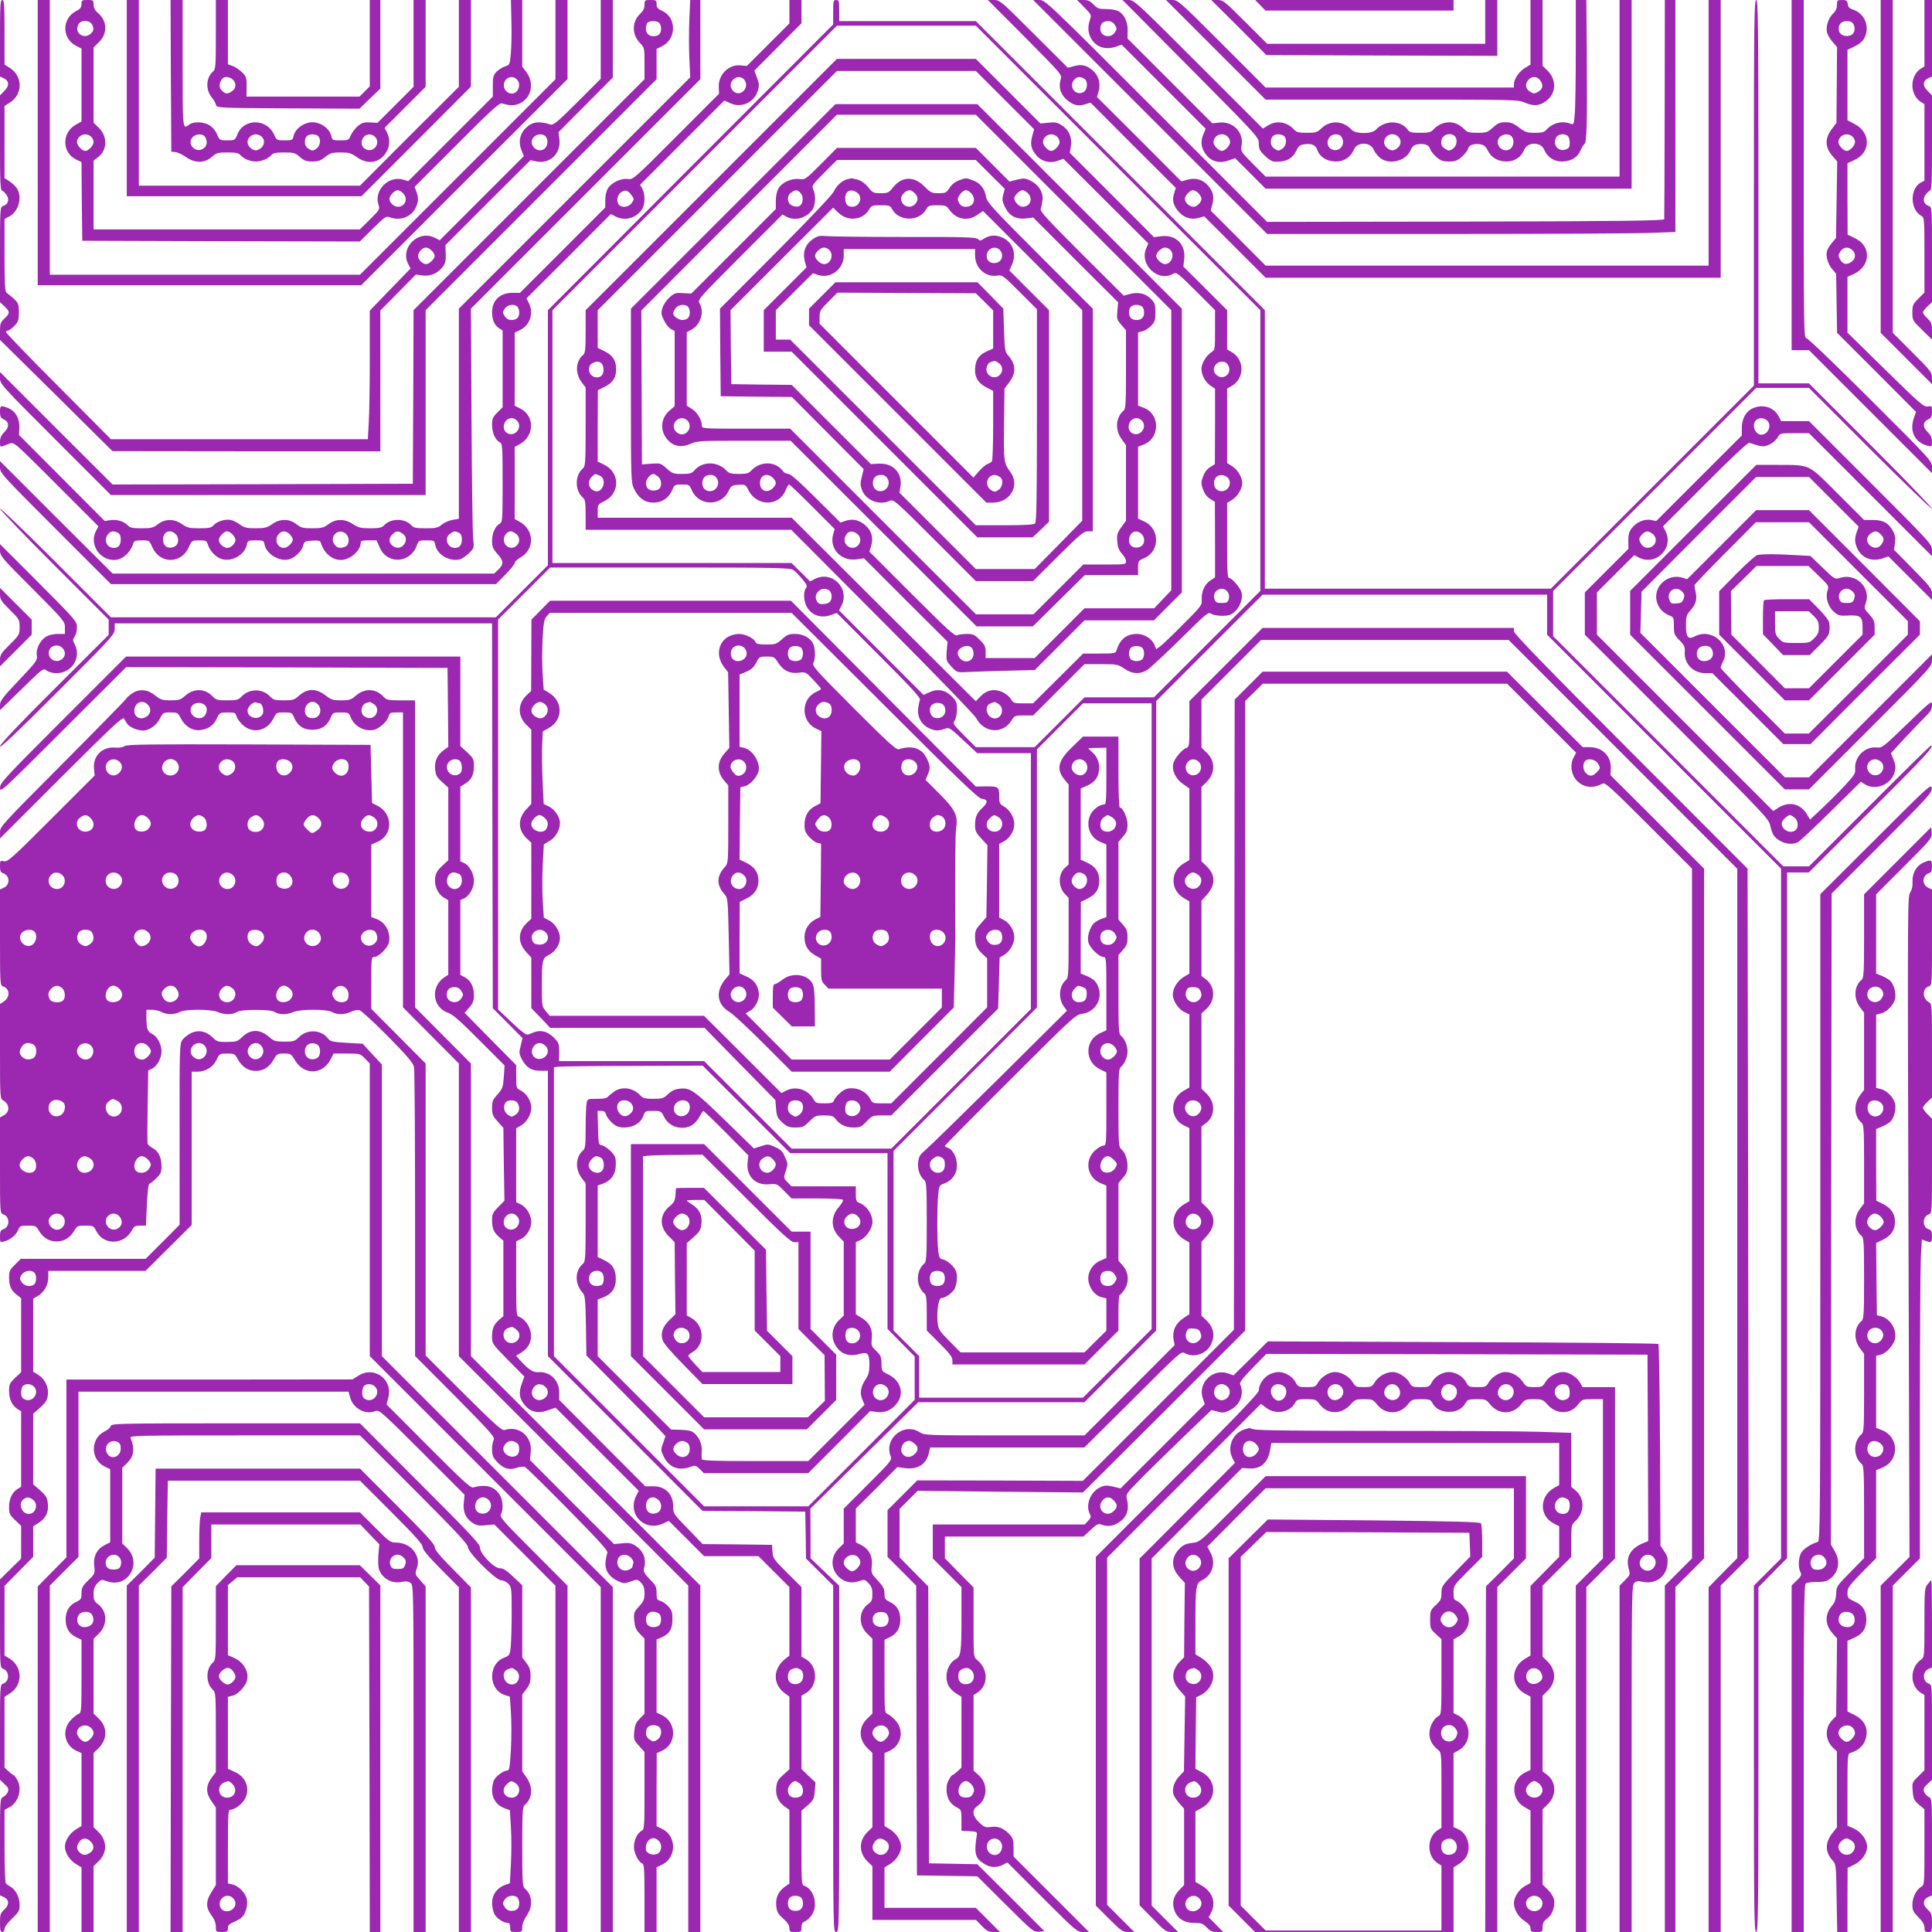 <?xml version="1.0" standalone="no"?>
<!DOCTYPE svg PUBLIC "-//W3C//DTD SVG 20010904//EN"
 "http://www.w3.org/TR/2001/REC-SVG-20010904/DTD/svg10.dtd">
<svg version="1.0" xmlns="http://www.w3.org/2000/svg"
 width="1280pt" height="1280pt" viewBox="0 0 1280 1280"
 preserveAspectRatio="xMidYMid meet">
<g transform="translate(0,1280) scale(0.1,-0.1)"
fill="#9c27b0" stroke="none">
<path d="M0 12547 l0 -254 24 -11 c37 -17 40 -50 5 -84 l-29 -30 0 -313 c0
-263 2 -314 14 -318 8 -3 22 -17 31 -31 19 -29 8 -61 -25 -71 -19 -6 -20 -15
-20 -322 l0 -315 30 -28 c37 -35 37 -45 0 -80 -27 -25 -30 -35 -30 -85 l0 -57
373 -368 372 -369 888 -1 887 0 0 467 0 466 118 119 117 119 45 -6 c53 -7 102
15 134 58 16 22 21 41 19 86 l-2 57 282 282 282 281 35 -8 c92 -21 169 52 156
148 l-6 45 180 181 180 181 0 257 0 257 -40 0 -40 0 0 -261 0 -261 -155 -155
c-133 -133 -159 -154 -178 -148 -77 25 -123 18 -165 -25 -39 -38 -49 -94 -27
-146 l16 -38 -279 -279 -279 -279 -31 16 c-110 57 -234 -65 -177 -174 l15 -29
-135 -139 -135 -140 0 -319 c0 -176 -3 -368 -7 -426 l-6 -107 -851 0 -851 0
-347 349 c-192 192 -348 355 -348 360 0 6 6 11 13 11 7 0 26 14 43 31 25 27
29 38 29 90 0 64 -1 65 -82 130 -10 7 -13 70 -13 249 l0 239 30 16 c62 32 89
124 54 184 -8 14 -31 36 -50 49 l-34 22 0 239 0 239 35 22 c87 54 87 176 0
230 l-35 22 0 214 c0 184 -2 214 -15 214 -13 0 -15 -35 -15 -253z m3620 -658
c15 -27 5 -66 -19 -79 -50 -26 -103 39 -66 80 24 27 71 26 85 -1z m-760 -749
c11 -11 20 -27 20 -35 0 -20 -36 -55 -57 -55 -23 0 -53 30 -53 53 0 26 28 57
52 57 10 0 27 -9 38 -20z"/>
<path d="M250 11855 l0 -945 1071 0 1072 0 683 683 684 683 0 262 0 262 -40 0
-40 0 0 -263 0 -262 -648 -648 -647 -647 -1028 0 -1027 0 0 910 0 910 -40 0
-40 0 0 -945z"/>
<path d="M540 12773 c0 -21 -8 -32 -32 -44 -98 -48 -101 -182 -5 -232 l37 -19
0 -241 0 -242 -39 -22 c-93 -53 -91 -185 4 -230 l35 -17 2 -260 3 -261 920 -3
919 -2 86 85 c82 81 88 85 114 75 67 -25 141 2 170 64 19 40 20 62 5 106 l-12
32 279 279 c224 225 283 279 299 274 56 -16 84 -16 119 0 78 37 98 136 42 209
l-26 35 0 220 0 221 -37 0 -38 0 3 -132 c2 -73 1 -170 -3 -215 -7 -82 -7 -82
-39 -93 -18 -6 -44 -22 -57 -36 -21 -22 -24 -36 -24 -95 l0 -69 -280 -280
-280 -280 -35 10 c-98 28 -195 -73 -162 -168 10 -28 6 -33 -57 -96 l-67 -66
-882 0 -882 0 0 228 0 228 29 22 c62 45 65 138 6 195 l-35 34 0 250 0 249 35
34 c59 57 56 142 -6 194 -20 17 -29 34 -29 55 0 29 -2 31 -40 31 -37 0 -40 -2
-40 -27z m72 -139 c8 -18 9 -31 2 -42 -40 -63 -130 -19 -94 47 17 32 77 29 92
-5z m2812 -360 c32 -31 10 -94 -33 -94 -29 0 -53 25 -53 55 0 48 54 72 86 39z
m-2820 -380 c9 -8 16 -24 16 -35 0 -23 -34 -59 -55 -59 -21 0 -55 36 -55 59 0
27 26 51 55 51 13 0 31 -7 39 -16z m2066 -374 c52 -52 -17 -123 -72 -73 -10 9
-18 24 -18 35 0 22 34 58 55 58 8 0 24 -9 35 -20z"/>
<path d="M840 12150 l0 -650 778 0 777 0 363 363 362 363 0 287 0 287 -40 0
-40 0 0 -287 0 -288 -328 -327 -327 -328 -733 0 -732 0 0 615 0 615 -40 0 -40
0 0 -650z"/>
<path d="M1132 12298 l3 -503 29 -3 c15 -2 46 -17 69 -33 57 -41 123 -41 170
1 31 27 41 30 105 30 51 0 73 -4 83 -16 21 -25 65 -44 104 -44 39 0 83 19 104
44 10 12 32 16 83 16 64 0 74 -3 105 -30 27 -24 43 -30 82 -30 39 0 56 6 86
30 33 26 46 30 101 30 55 0 69 -4 108 -31 75 -53 152 -39 196 34 24 39 25 87
4 129 l-16 31 136 136 136 136 0 288 0 287 -40 0 -40 0 0 -288 0 -287 -120
-120 -119 -119 -49 3 c-41 2 -54 -2 -82 -25 -18 -16 -39 -43 -46 -61 -14 -32
-17 -33 -68 -33 -52 0 -55 1 -61 29 -10 48 -69 91 -125 91 -56 0 -115 -43
-125 -91 -6 -27 -9 -29 -59 -29 -52 0 -53 1 -71 40 -48 106 -201 106 -242 0
-16 -39 -17 -40 -67 -40 -50 0 -51 1 -68 40 -9 23 -30 48 -50 60 -39 24 -106
26 -134 5 -45 -34 -44 -38 -44 405 l0 420 -40 0 -40 0 2 -502z m228 -407 c16
-32 12 -59 -14 -76 -50 -33 -110 31 -71 75 23 26 71 26 85 1z m374 3 c30 -29
13 -75 -31 -89 -26 -7 -63 24 -63 54 0 27 26 51 55 51 13 0 31 -7 39 -16z
m374 4 c21 -21 14 -66 -13 -84 -23 -15 -27 -15 -50 0 -17 11 -25 26 -25 44 0
35 16 52 50 52 14 0 31 -5 38 -12z m376 -4 c40 -39 -4 -105 -56 -85 -32 12
-42 48 -22 78 17 27 55 30 78 7z"/>
<path d="M1430 12572 c0 -215 -1 -230 -20 -247 -46 -42 -49 -121 -5 -173 12
-15 24 -36 26 -47 4 -20 13 -20 478 -23 l473 -2 69 67 69 66 0 294 0 293 -35
0 -35 0 0 -286 0 -286 -34 -34 -34 -34 -374 0 -375 0 1 64 c1 58 -2 68 -28 95
-17 17 -45 36 -63 43 l-33 12 0 213 0 213 -40 0 -40 0 0 -228z m112 -299 c25
-22 23 -59 -4 -77 -30 -21 -44 -20 -69 5 -20 20 -19 48 3 77 14 17 48 15 70
-5z"/>
<path d="M4270 12767 c0 -23 -9 -40 -30 -60 -54 -51 -54 -136 -1 -191 31 -32
31 -33 31 -137 l0 -104 -765 -765 -765 -765 -2 -575 -3 -575 -995 -3 -994 -2
-373 372 -373 373 0 -40 c0 -39 7 -47 368 -408 l367 -367 1043 0 1042 0 0 613
0 612 765 765 765 765 0 101 0 100 35 17 c97 46 99 190 4 234 -31 14 -39 23
-39 46 0 25 -3 27 -40 27 -38 0 -40 -1 -40 -33z m98 -119 c7 -7 12 -24 12 -38
0 -33 -17 -50 -50 -50 -43 0 -62 37 -44 84 7 19 64 22 82 4z"/>
<path d="M4567 12673 c-3 -71 -3 -186 0 -256 l6 -129 -766 -766 -767 -767 0
-696 0 -696 -41 -7 c-23 -4 -55 -18 -71 -31 -26 -22 -39 -25 -107 -25 -65 0
-81 3 -96 20 -43 48 -137 47 -180 0 -15 -16 -31 -20 -92 -20 -63 0 -79 4 -115
28 -55 36 -113 36 -162 -1 -30 -23 -44 -27 -106 -27 -62 0 -76 3 -107 28 -26
19 -48 27 -78 27 -29 0 -54 -8 -81 -27 -34 -24 -50 -28 -110 -28 -59 0 -76 4
-103 24 -19 14 -46 28 -62 31 -36 8 -91 -9 -114 -35 -15 -17 -31 -20 -94 -20
-65 0 -80 3 -115 27 -52 37 -111 37 -160 0 -30 -24 -44 -27 -109 -27 -57 0
-78 4 -88 17 -23 27 -75 44 -117 37 l-38 -6 -284 285 -284 285 2 49 c3 60 -24
108 -73 129 -50 20 -55 18 -55 -24 0 -31 5 -41 24 -50 37 -17 40 -50 5 -84
-21 -21 -29 -39 -29 -64 0 -39 -1 -39 46 -19 35 14 37 14 73 -14 20 -16 148
-142 284 -279 l249 -249 -16 -31 c-45 -86 21 -192 120 -192 54 0 109 48 128
113 4 13 16 17 55 17 50 0 50 0 70 -45 50 -113 192 -113 242 0 20 44 21 45 69
45 46 0 49 -2 59 -33 14 -41 56 -83 94 -92 67 -17 148 30 162 95 6 29 9 30 60
30 50 0 53 -1 58 -29 13 -62 97 -113 161 -97 38 9 85 54 94 89 8 30 11 32 60
35 43 3 53 0 58 -15 20 -67 74 -113 132 -113 61 0 132 61 132 115 0 12 12 15
53 15 l52 0 21 -48 c50 -114 203 -105 246 15 11 32 14 33 64 33 49 0 52 -1 58
-31 12 -64 94 -112 163 -95 14 4 42 23 61 42 33 33 34 35 27 91 -4 32 -9 389
-11 793 l-4 735 760 760 760 760 0 262 0 263 -33 0 -34 0 -6 -127z m-3786
-3403 c13 -7 19 -21 19 -43 0 -38 -15 -57 -46 -57 -48 0 -70 55 -37 92 18 20
36 23 64 8z m381 -7 c27 -24 24 -71 -7 -85 -41 -18 -75 3 -75 46 0 52 45 73
82 39z m378 -3 c11 -11 20 -28 20 -37 0 -23 -30 -53 -53 -53 -26 0 -57 28 -57
52 0 22 34 58 55 58 8 0 24 -9 35 -20z m380 0 c11 -11 20 -27 20 -35 0 -21
-36 -55 -59 -55 -45 0 -66 57 -34 92 21 24 48 23 73 -2z m372 3 c24 -22 24
-69 -1 -83 -32 -16 -59 -12 -76 14 -35 54 29 112 77 69z m376 1 c26 -18 28
-50 5 -76 -20 -22 -51 -23 -75 -1 -24 21 -23 48 2 73 24 24 38 25 68 4z m373
6 c13 -7 19 -21 19 -43 0 -38 -15 -57 -46 -57 -51 0 -73 66 -32 94 26 19 33
19 59 6z"/>
<path d="M5230 12723 l0 -78 -141 -141 -141 -141 -42 4 c-78 8 -148 -62 -144
-145 l2 -43 -285 -285 c-280 -281 -285 -285 -319 -280 -45 7 -109 -24 -133
-63 -10 -17 -17 -50 -17 -78 l0 -48 -283 -283 -282 -282 -49 0 c-83 0 -136
-50 -136 -129 0 -50 16 -86 47 -106 l23 -15 0 -254 0 -254 -35 -35 c-30 -30
-35 -42 -35 -81 0 -53 21 -100 50 -116 19 -10 20 -21 20 -270 0 -249 -1 -260
-20 -270 -29 -16 -50 -63 -50 -114 0 -38 6 -52 35 -85 42 -47 44 -69 7 -104
l-28 -27 -1264 0 -1264 0 -373 372 -373 373 0 -40 c0 -39 7 -47 368 -408 l367
-367 1275 0 1276 0 62 63 c34 34 62 69 62 77 0 8 18 25 39 37 97 56 91 186
-11 239 l-28 15 0 239 0 239 28 15 c103 53 108 188 10 239 l-38 19 0 242 0
242 35 17 c67 32 93 113 59 179 l-16 31 280 279 279 280 31 -16 c59 -31 128
-14 171 40 25 32 28 101 7 143 l-15 27 279 279 279 279 40 -18 c74 -34 159 6
182 84 10 33 9 47 -6 86 l-17 46 156 157 156 157 0 77 0 77 -40 0 -40 0 0 -77z
m-297 -454 c35 -50 -28 -115 -73 -74 -24 22 -26 52 -3 77 22 24 58 23 76 -3z
m-750 -761 c19 -25 19 -28 3 -52 -18 -28 -63 -35 -84 -14 -20 20 -14 65 11 83
29 20 45 16 70 -17z m-755 -740 c7 -7 12 -24 12 -38 0 -34 -17 -50 -52 -50
-18 0 -33 8 -44 25 -15 23 -15 27 0 50 18 27 63 34 84 13z m-4 -754 c41 -40
-7 -109 -59 -86 -49 22 -28 102 26 102 10 0 25 -7 33 -16z m-6 -750 c26 -18
29 -56 6 -78 -32 -33 -86 -9 -86 39 0 27 23 55 47 55 6 0 21 -7 33 -16z"/>
<path d="M5520 12719 l0 -81 -945 -946 -945 -947 0 -845 0 -845 -173 -173
-172 -172 -1275 0 -1275 0 -367 367 c-203 203 -368 361 -368 353 0 -8 162
-177 360 -375 l360 -360 0 -51 0 -50 -360 -359 c-238 -237 -360 -366 -360
-380 0 -14 116 96 380 360 364 364 380 382 380 418 l0 37 1250 0 1250 0 2
-1275 3 -1275 99 -99 98 -99 -12 -49 c-12 -45 -11 -54 6 -88 28 -56 65 -80
125 -79 l49 0 0 -945 0 -946 512 -512 512 -513 341 -2 340 -3 3 -155 2 -156
90 -89 90 -90 0 -1147 c0 -1141 0 -1148 20 -1148 20 0 20 7 20 1147 l0 1147
-95 91 -95 91 0 164 -1 165 358 353 357 352 551 0 550 0 237 237 238 238 0
2085 0 2085 353 353 352 352 943 0 942 0 0 -133 0 -132 775 -775 775 -775 0
-2285 0 -2285 -90 -90 -90 -90 0 -1147 c0 -1014 2 -1148 15 -1148 13 0 15 134
15 1142 l0 1142 95 97 95 96 0 2272 0 2271 72 0 72 0 408 407 c364 363 428
433 400 433 -4 0 -187 -180 -407 -400 l-400 -400 -85 0 -85 0 -763 763 -762
762 0 150 0 150 673 673 672 672 175 0 175 0 407 -407 c225 -225 408 -401 408
-393 0 8 -183 198 -408 423 l-407 407 -168 0 -167 0 0 1270 c0 1122 -2 1270
-15 1270 -13 0 -15 -149 -15 -1277 l0 -1278 -672 -672 -673 -673 -947 0 -948
0 0 923 0 922 -958 958 -957 957 -453 0 -452 0 0 70 c0 63 -2 70 -20 70 -18 0
-20 -7 -20 -81z m1888 -1032 l942 -942 0 -930 0 -930 -352 -352 -353 -353
-230 0 -230 0 -165 -165 -165 -165 -195 0 -195 0 -78 78 c-72 73 -76 79 -62
97 8 12 14 42 15 73 0 48 -4 58 -33 87 -44 44 -94 54 -148 29 l-40 -18 -280
280 -280 280 15 29 c60 115 -61 238 -176 179 l-31 -16 -61 61 -62 61 -792 0
-792 0 0 837 0 838 942 942 943 943 460 0 460 0 943 -943z m-2153 -2663 c13
-8 40 -36 60 -60 30 -37 35 -47 25 -60 -18 -20 -16 -84 3 -120 30 -59 93 -82
158 -60 l43 15 279 -280 c218 -218 278 -283 272 -297 -4 -9 -10 -36 -12 -59
-7 -52 22 -104 71 -127 40 -19 62 -20 104 -5 31 11 34 9 124 -75 l92 -86 178
0 178 0 0 -847 0 -848 -462 -462 -463 -463 -330 0 -330 0 -290 290 -290 290
-480 0 -481 0 1 59 c0 55 -3 63 -34 95 -21 22 -49 38 -70 42 -31 6 -46 3 -102
-20 -12 -5 -42 17 -108 80 l-91 86 0 1292 0 1291 172 172 173 173 793 0 c705
0 795 -2 817 -16z m236 -134 c23 -13 26 -62 4 -80 -17 -14 -63 -17 -75 -4 -20
22 -21 53 -1 73 23 23 43 26 72 11z m768 -774 c17 -45 -18 -83 -65 -72 -25 7
-41 44 -30 71 14 37 82 38 95 1z m1371 -2048 l0 -2073 -227 -227 -228 -228
-542 0 -543 0 0 138 0 137 -85 85 -85 85 0 595 0 595 475 475 475 475 0 855 0
855 152 152 153 153 227 0 228 0 0 -2072z m-4018 -195 c26 -23 23 -59 -7 -79
-51 -33 -104 21 -71 71 19 29 51 32 78 8z m1333 -423 l290 -290 322 0 323 0 0
-582 0 -582 90 -92 90 -91 0 -144 0 -143 -352 -353 -353 -353 -345 0 -345 0
-497 497 -498 498 0 957 0 957 33 4 c17 2 239 5 492 5 l460 2 290 -290z"/>
<path d="M4712 11577 l-832 -832 0 -141 c0 -116 -3 -144 -16 -155 -51 -42 -55
-122 -10 -182 l26 -34 0 -260 c0 -224 -2 -262 -16 -274 -57 -47 -57 -151 0
-198 13 -11 16 -35 16 -112 l0 -99 681 0 681 0 603 -605 c332 -333 612 -622
622 -642 52 -100 177 -109 234 -17 20 33 23 34 82 34 l62 0 170 170 170 170
110 0 c105 0 112 -2 154 -30 53 -36 101 -39 151 -9 19 12 118 104 220 204 172
171 186 182 204 169 11 -8 43 -14 72 -14 42 0 59 5 83 26 35 29 57 89 47 128
-8 31 -63 96 -82 96 -12 0 -14 43 -14 249 l0 249 34 21 c35 22 66 73 66 111 0
38 -31 89 -66 111 l-34 21 0 246 0 247 29 17 c88 49 88 177 0 226 l-29 17 0
130 0 130 -145 145 -145 144 6 51 c10 96 -55 161 -151 150 l-50 -6 -278 279
-279 279 7 45 c9 59 -14 110 -62 139 -28 18 -45 21 -87 16 l-53 -5 -214 214
-214 214 -460 0 -460 0 -833 -833z m1946 560 l193 -193 -12 -45 c-15 -54 -8
-87 27 -128 34 -41 89 -55 140 -37 l39 14 281 -280 282 -281 -15 -34 c-44
-107 79 -223 177 -168 24 14 28 11 153 -113 l127 -127 0 -131 c0 -130 0 -132
-25 -148 -34 -23 -65 -74 -65 -109 0 -42 25 -89 60 -112 l30 -20 0 -250 -1
-250 -32 -20 c-21 -13 -37 -35 -47 -63 -13 -37 -13 -47 0 -84 10 -28 26 -50
47 -63 l32 -20 1 -250 0 -250 -30 -20 c-39 -26 -61 -74 -58 -125 2 -40 -1 -44
-123 -166 -68 -69 -136 -134 -151 -145 l-28 -20 -9 24 c-17 44 -68 77 -118 77
-71 0 -113 -35 -137 -112 -5 -16 -19 -18 -113 -18 l-107 0 -166 -165 -166
-165 -65 0 c-60 0 -66 2 -81 28 -10 16 -35 37 -57 47 -53 24 -104 14 -145 -29
l-31 -32 -610 608 -610 608 -643 0 -642 0 0 44 c0 42 2 45 43 65 106 51 106
191 0 242 l-43 21 0 236 1 237 41 20 c58 28 81 63 80 121 0 57 -24 92 -81 119
l-41 20 0 125 0 125 792 792 793 793 460 0 460 0 193 -193z m346 -243 c9 -8
16 -24 16 -35 0 -23 -34 -59 -55 -59 -21 0 -55 36 -55 59 0 27 26 51 55 51 13
0 31 -7 39 -16z m750 -750 c31 -31 7 -94 -36 -94 -22 0 -58 34 -58 55 0 21 36
55 59 55 11 0 27 -7 35 -16z m-3756 -783 c4 -39 -12 -61 -44 -61 -53 0 -73 73
-25 96 36 18 65 3 69 -35z m4143 11 c21 -55 -46 -96 -86 -52 -35 38 6 96 58
82 10 -3 23 -16 28 -30z m-4166 -724 c50 -23 18 -119 -34 -101 -42 15 -53 61
-21 93 23 23 22 23 55 8z m4170 -30 c14 -43 -24 -82 -67 -70 -44 11 -47 86 -5
101 27 10 65 -5 72 -31z m-12 -739 c10 -13 12 -30 8 -47 -6 -23 -13 -27 -46
-27 -34 0 -41 4 -49 27 -19 54 55 93 87 47z m-565 -371 c7 -7 12 -24 12 -38 0
-14 -5 -31 -12 -38 -7 -7 -24 -12 -38 -12 -14 0 -31 5 -38 12 -7 7 -12 24 -12
38 0 14 5 31 12 38 7 7 24 12 38 12 14 0 31 -5 38 -12z m-950 -374 c38 -27 20
-94 -27 -94 -52 0 -76 81 -28 100 30 12 30 12 55 -6z"/>
<path d="M4857 11432 l-677 -677 0 -576 c0 -552 1 -577 20 -616 30 -63 72 -93
130 -93 57 0 102 31 125 86 13 32 17 34 63 34 47 0 49 -1 66 -39 46 -105 195
-107 243 -4 17 35 22 38 65 41 46 3 48 2 68 -38 54 -106 201 -106 244 0 9 22
19 40 24 40 4 0 74 -66 155 -148 l147 -147 -10 -35 c-27 -94 51 -179 153 -166
l51 7 277 -277 277 -276 -6 -63 c-4 -61 -3 -64 31 -101 34 -37 38 -39 89 -37
29 2 146 5 259 9 l205 5 165 165 164 164 230 0 230 0 93 93 92 92 0 940 0 940
-678 678 -677 677 -470 0 -470 0 -678 -678z m2256 -40 l647 -647 0 -928 0
-928 -57 -60 -56 -59 -231 0 -231 0 -165 -165 -165 -165 -162 0 -163 0 0 41
c0 35 -6 48 -39 80 -34 34 -44 39 -85 39 -26 0 -55 -4 -65 -9 -14 -8 -65 38
-299 272 l-282 282 11 36 c17 54 4 102 -36 137 -42 37 -84 47 -131 32 l-36
-12 -162 161 c-110 110 -168 161 -183 161 -12 0 -28 8 -35 18 -49 68 -152 69
-212 3 -16 -17 -31 -21 -81 -21 -50 0 -65 4 -81 21 -59 65 -162 65 -216 0 -15
-17 -29 -21 -79 -21 -57 0 -65 3 -102 36 -39 35 -42 36 -102 32 l-62 -5 -2
510 -2 510 648 649 648 648 460 0 460 0 648 -648z m-2755 -1748 c24 -17 30
-62 10 -82 -7 -7 -24 -12 -38 -12 -33 0 -50 17 -50 51 0 24 30 59 50 59 3 0
16 -7 28 -16z m393 -16 c23 -44 -16 -93 -63 -80 -44 11 -47 85 -6 101 30 11
56 3 69 -21z m383 -11 c8 -12 8 -22 0 -34 -35 -56 -99 -45 -99 17 0 62 64 73
99 17z m544 -353 c26 -18 29 -56 6 -78 -40 -40 -105 4 -85 57 15 38 44 46 79
21z m760 -756 c7 -7 12 -24 12 -38 0 -64 -81 -71 -103 -9 -14 42 59 79 91 47z"/>
<path d="M5440 11714 c-104 -104 -105 -105 -145 -100 -51 6 -114 -22 -138 -63
-10 -18 -17 -50 -17 -83 l0 -53 -280 -280 -280 -280 -54 3 c-48 3 -57 1 -90
-28 -20 -18 -41 -49 -47 -70 -10 -33 -9 -44 10 -82 12 -25 32 -51 46 -58 l25
-13 0 -249 0 -249 -35 -30 c-62 -54 -64 -141 -6 -199 38 -39 90 -46 147 -20
44 19 66 20 354 20 l308 0 616 -615 616 -615 187 0 186 0 172 170 172 170 176
0 177 0 0 48 c0 45 2 48 40 64 106 44 106 197 -1 244 l-39 18 0 238 0 238 40
16 c106 43 106 200 0 241 l-40 16 0 243 0 242 29 7 c15 3 41 20 57 36 25 26
29 38 29 89 0 51 -4 63 -29 89 -35 37 -85 48 -141 33 l-40 -11 -278 277 c-224
224 -277 281 -272 297 4 11 9 38 12 60 6 51 -26 102 -80 128 -33 17 -44 17
-88 7 l-51 -13 -112 112 -111 111 -460 0 -460 0 -105 -106z m1121 -70 l96 -95
-10 -38 c-9 -32 -7 -45 12 -84 28 -58 74 -82 140 -74 l46 6 281 -281 282 -281
-5 -57 c-5 -53 -3 -59 26 -92 l31 -36 0 -260 c0 -223 -2 -261 -16 -273 -52
-43 -58 -126 -14 -187 l30 -42 0 -250 0 -250 -31 -43 c-27 -37 -30 -48 -27
-95 4 -40 11 -59 31 -80 15 -16 27 -38 27 -50 0 -22 -2 -22 -142 -22 l-141 0
-165 -165 -165 -165 -191 0 -190 0 -616 615 -615 615 -293 0 c-290 0 -292 0
-292 21 0 37 -31 88 -66 110 l-34 21 0 244 0 243 30 16 c61 32 88 117 55 175
-14 25 -10 29 267 307 l282 282 27 -15 c56 -29 126 -11 168 42 24 30 28 97 9
139 -11 25 -7 30 72 110 l85 85 460 0 460 0 96 -96z m-1257 -123 c21 -23 18
-70 -6 -85 -11 -7 -26 -7 -45 0 -38 13 -45 65 -11 88 29 21 41 20 62 -3z
m1506 -1 c36 -36 16 -90 -35 -90 -24 0 -55 33 -55 57 0 18 37 53 55 53 8 0 24
-9 35 -20z m-2252 -752 c7 -7 12 -24 12 -38 0 -33 -17 -50 -49 -50 -26 0 -61
25 -61 44 0 6 7 22 16 34 17 24 62 30 82 10z m3010 0 c7 -7 12 -24 12 -38 0
-33 -17 -50 -50 -50 -33 0 -50 17 -50 50 0 33 17 50 50 50 14 0 31 -5 38 -12z
m-3014 -754 c37 -37 1 -103 -49 -90 -14 4 -31 17 -37 31 -23 52 46 100 86 59z
m3010 0 c41 -40 -7 -109 -59 -86 -49 22 -28 102 26 102 10 0 25 -7 33 -16z
m-2 -751 c27 -24 24 -71 -7 -85 -38 -17 -75 3 -75 41 0 53 45 78 82 44z"/>
<path d="M5615 11613 c-36 -9 -72 -42 -90 -80 -11 -24 -154 -175 -386 -408
l-369 -370 2 -290 3 -290 235 -3 236 -2 238 -239 238 -239 -12 -50 c-11 -42
-11 -56 1 -89 27 -69 114 -103 184 -71 25 11 34 4 298 -260 l272 -272 190 0
189 0 166 165 c145 144 170 165 198 165 l32 0 0 738 0 737 -350 350 c-306 306
-351 355 -356 387 -10 58 -37 94 -88 113 -43 17 -48 17 -91 1 -29 -12 -51 -29
-65 -52 -20 -31 -25 -34 -72 -34 -46 0 -53 4 -92 43 -69 71 -149 70 -208 -3
-29 -37 -35 -40 -83 -40 -48 0 -54 3 -83 40 -21 25 -46 43 -70 50 -20 5 -39 9
-42 9 -3 -1 -14 -4 -25 -6z m63 -89 c41 -28 19 -94 -32 -94 -31 0 -46 18 -46
57 0 48 37 66 78 37z m382 -4 c24 -24 25 -47 3 -72 -33 -36 -93 -13 -93 37 0
24 33 55 57 55 7 0 22 -9 33 -20z m379 -6 c30 -38 9 -84 -39 -84 -28 0 -42 11
-53 42 -8 21 29 68 53 68 10 0 28 -12 39 -26z m-529 -99 c44 -82 176 -85 224
-5 16 28 21 30 76 30 54 0 60 -2 80 -30 45 -64 121 -78 185 -34 l38 26 329
-329 328 -328 0 -698 0 -697 -157 -160 -158 -160 -195 0 -195 0 -253 253 -253
253 7 40 c14 90 -49 157 -143 152 l-53 -3 -262 262 -263 263 -200 2 -200 3 -3
245 -2 245 340 340 340 339 34 -33 c62 -60 161 -51 203 19 16 28 21 30 78 30
56 0 63 -2 75 -25z m-29 -1787 c23 -44 -16 -93 -63 -80 -44 11 -47 85 -6 101
30 11 56 3 69 -21z"/>
<path d="M5395 11222 c-58 -36 -79 -88 -63 -153 l11 -41 -142 -142 -141 -141
0 -138 0 -137 92 0 93 0 615 -615 615 -615 183 0 183 0 55 51 54 52 0 701 0
701 -132 132 -131 131 16 35 c34 71 9 149 -57 181 -45 21 -84 20 -123 -3 -27
-17 -33 -18 -44 -5 -10 12 -82 15 -488 14 -262 0 -496 3 -521 6 -34 4 -53 0
-75 -14z m99 -78 c33 -32 10 -94 -35 -94 -23 0 -59 34 -59 55 0 21 36 55 59
55 11 0 27 -7 35 -16z m1130 0 c22 -22 20 -60 -4 -77 -27 -19 -70 -10 -79 17
-21 54 43 100 83 60z m-164 -36 c0 -84 70 -147 148 -134 33 5 39 0 148 -109
l114 -114 0 -703 c0 -534 -3 -707 -12 -716 -8 -8 -68 -12 -202 -12 l-191 0
-615 615 -615 615 -48 0 -47 0 0 98 0 97 123 123 123 122 32 -11 c83 -29 172
37 172 128 l0 43 435 0 435 0 0 -42z"/>
<path d="M5447 10842 l-87 -87 0 -55 0 -55 588 -588 587 -587 43 0 c115 0 181
114 117 201 -45 62 -46 72 -43 319 l3 235 33 44 c46 63 43 119 -11 179 -18 20
-21 38 -25 165 l-5 142 -85 88 -86 87 -471 0 -470 0 -88 -88z m1076 -42 l57
-57 0 -126 0 -126 -44 -20 c-53 -23 -76 -61 -76 -124 0 -53 25 -89 81 -117
l39 -20 0 -228 c0 -125 -4 -232 -8 -238 -4 -6 -17 -14 -29 -18 -12 -4 -38 -26
-58 -49 l-36 -41 -509 509 -510 510 0 44 c0 41 5 49 59 103 l59 59 459 -2 458
-2 58 -57z m95 -406 c26 -18 29 -56 6 -78 -40 -40 -105 4 -85 57 8 22 18 29
51 36 3 0 16 -6 28 -15z m10 -757 c22 -17 14 -65 -13 -83 -23 -15 -27 -15 -50
0 -32 21 -34 68 -4 90 21 14 42 12 67 -7z"/>
<path d="M3583 8758 l-62 -63 -1 -236 -1 -237 -30 -28 c-61 -58 -60 -140 1
-199 l30 -29 0 -246 0 -246 -34 -37 c-58 -63 -55 -139 8 -196 l26 -24 0 -252
0 -252 -26 -24 c-63 -57 -66 -133 -8 -196 l34 -37 0 -167 0 -168 63 -65 62
-66 511 0 512 0 234 -239 235 -239 5 -58 c4 -50 9 -61 41 -91 32 -28 44 -33
88 -33 47 0 55 4 91 40 38 38 44 40 99 40 48 0 60 -4 73 -21 27 -39 68 -59
120 -59 44 0 53 4 87 40 37 38 41 40 101 40 l63 0 354 354 354 354 5 169 5
169 28 16 c38 22 69 75 69 118 0 44 -30 95 -70 115 l-30 16 0 244 0 244 30 16
c40 20 70 71 70 115 0 44 -31 96 -70 118 -26 15 -30 23 -30 59 0 70 -3 73 -84
73 l-71 -1 -613 616 -612 615 -798 0 -798 0 -61 -62z m2277 -632 c497 -497
621 -615 644 -618 40 -4 43 -23 9 -56 -41 -38 -53 -64 -53 -117 0 -39 5 -51
41 -90 l41 -45 -3 -238 -4 -239 -37 -42 c-32 -35 -38 -48 -38 -87 0 -53 11
-79 51 -116 l29 -27 0 -163 0 -162 -317 -318 -318 -318 -62 0 c-60 0 -63 1
-78 30 -22 42 -71 70 -122 70 -33 0 -50 -7 -77 -31 -19 -16 -38 -39 -41 -50
-5 -16 -16 -19 -63 -19 -53 0 -58 2 -74 30 -36 62 -116 87 -180 54 l-31 -16
-256 256 -257 256 -511 0 -511 0 -26 31 c-25 29 -26 35 -26 164 0 172 3 188
46 208 41 20 74 70 74 112 0 44 -32 96 -72 117 l-35 18 -7 110 c-4 61 -4 170
0 243 l7 133 37 22 c40 23 70 73 70 119 0 40 -34 90 -74 110 l-34 16 -7 151
c-4 83 -5 191 -3 240 l4 90 39 22 c97 54 97 178 1 235 l-34 20 -7 105 c-4 57
-4 161 0 232 6 109 10 130 28 150 l20 22 801 0 800 0 616 -614z m-2248 7 c22
-20 23 -51 1 -75 -20 -22 -42 -23 -71 -2 -27 19 -28 48 -2 74 24 24 47 25 72
3z m-2 -753 c22 -22 25 -42 10 -71 -22 -39 -100 -15 -100 32 0 23 34 59 55 59
8 0 24 -9 35 -20z m3008 4 c40 -28 22 -94 -27 -94 -51 0 -72 50 -36 86 28 28
33 29 63 8z m-3004 -760 c36 -36 8 -87 -44 -82 -27 2 -37 9 -44 30 -18 51 49
91 88 52z m3014 4 c7 -7 12 -24 12 -38 0 -34 -17 -50 -52 -50 -18 0 -33 8 -44
25 -15 23 -15 27 0 50 18 27 63 34 84 13z m-1320 -1130 c21 -21 14 -66 -13
-84 -23 -15 -27 -15 -50 0 -17 11 -25 26 -25 44 0 35 16 52 50 52 14 0 31 -5
38 -12z m376 -4 c41 -40 -4 -105 -58 -85 -21 9 -26 17 -26 44 0 18 5 38 12 45
17 17 54 15 72 -4z"/>
<path d="M4822 8580 c-67 -41 -78 -129 -26 -198 l28 -36 4 -250 4 -251 -30
-34 c-52 -57 -54 -124 -4 -183 l27 -32 0 -257 c0 -248 -1 -258 -21 -281 -58
-63 -59 -122 -2 -185 19 -20 21 -40 26 -275 l5 -253 -26 -31 c-69 -81 -58
-169 27 -219 22 -13 124 -108 226 -210 l185 -185 325 0 325 0 212 213 212 212
5 205 c3 113 5 231 5 263 -2 471 0 690 6 725 13 77 -8 121 -111 223 l-92 92
14 33 c19 44 18 60 -6 109 -33 69 -97 89 -185 61 -16 -6 -71 44 -299 272 -252
253 -277 281 -267 300 15 28 13 101 -3 130 -21 38 -66 62 -118 62 -41 0 -54
-5 -87 -35 -36 -32 -43 -35 -104 -35 -48 0 -66 4 -71 15 -9 26 -69 55 -111 55
-23 0 -54 -9 -73 -20z m122 -93 c12 -34 -15 -67 -55 -67 -34 0 -54 30 -45 66
13 49 83 50 100 1z m364 21 c7 -7 12 -24 12 -38 0 -14 -5 -31 -12 -38 -7 -7
-24 -12 -38 -12 -14 0 -31 5 -38 12 -7 7 -12 24 -12 38 0 14 5 31 12 38 7 7
24 12 38 12 14 0 31 -5 38 -12z m-153 -98 c34 -53 76 -74 136 -67 47 6 48 5
98 -48 28 -30 51 -56 51 -59 0 -3 -16 -13 -36 -22 -99 -47 -98 -194 2 -241
l36 -17 -3 -239 -3 -239 -35 -18 c-46 -23 -71 -67 -71 -124 0 -36 6 -52 30
-80 17 -18 41 -37 55 -40 l25 -6 -2 -243 -3 -242 -27 -13 c-48 -23 -78 -68
-78 -119 0 -57 22 -95 72 -123 l38 -21 0 -75 c0 -66 3 -78 25 -99 l24 -25 376
0 375 0 0 -62 0 -63 -172 -172 -173 -173 -325 0 -325 0 -153 153 -152 153 29
17 c38 22 65 80 58 124 -9 52 -33 82 -83 104 l-44 20 0 237 1 237 41 20 c56
27 83 66 83 120 0 55 -27 93 -83 120 l-42 20 2 239 3 240 32 8 c33 9 75 55 88
96 16 55 -37 144 -95 157 l-30 7 0 239 0 240 45 19 c33 14 49 29 65 59 20 40
22 41 70 41 47 0 51 -2 75 -40z m336 -270 c13 -7 19 -21 19 -45 0 -54 -52 -73
-91 -34 -22 22 -19 55 9 77 19 15 37 15 63 2z m-556 -394 c24 -37 -2 -86 -46
-86 -16 0 -49 39 -49 59 0 49 68 69 95 27z m753 12 c19 -19 14 -63 -8 -83 -16
-15 -26 -17 -48 -9 -37 13 -52 57 -27 84 20 22 64 27 83 8z m377 -8 c25 -27
10 -71 -27 -84 -49 -17 -84 35 -58 85 14 25 62 25 85 -1z m-573 -367 c20 -18
24 -63 6 -81 -20 -20 -65 -14 -82 10 -20 29 -20 30 5 62 24 30 45 33 71 9z
m376 1 c43 -30 21 -94 -33 -94 -53 0 -73 52 -35 90 24 24 38 25 68 4z m367 10
c27 -11 38 -53 20 -80 -17 -26 -62 -33 -83 -12 -20 20 -14 65 10 82 25 18 29
19 53 10z m-1304 -395 c30 -30 8 -89 -34 -89 -48 0 -73 56 -40 92 21 24 48 23
74 -3z m753 5 c33 -33 9 -94 -36 -94 -26 0 -58 27 -58 49 0 50 61 79 94 45z
m378 -1 c22 -20 23 -51 1 -75 -33 -36 -93 -13 -93 37 0 49 55 72 92 38z m-564
-375 c20 -20 14 -66 -11 -82 -49 -33 -104 21 -72 70 17 26 62 33 83 12z m382
-7 c17 -33 11 -60 -16 -78 -24 -15 -29 -15 -53 -2 -29 16 -38 48 -21 78 15 28
75 29 90 2z m375 -5 c34 -51 -30 -111 -75 -71 -22 20 -26 65 -8 83 21 21 66
14 83 -12z m-1314 -384 c20 -52 -46 -96 -85 -56 -19 19 -20 45 -3 66 27 34 73
29 88 -10z"/>
<path d="M5185 6310 c-21 -16 -44 -30 -51 -30 -11 0 -14 -19 -14 -78 l0 -78
63 -62 63 -62 76 0 77 0 -1 128 c0 87 -5 136 -14 154 -33 64 -136 78 -199 28z
m123 -62 c7 -7 12 -24 12 -38 0 -14 -5 -31 -12 -38 -7 -7 -24 -12 -38 -12 -14
0 -31 5 -38 12 -7 7 -12 24 -12 38 0 14 5 31 12 38 7 7 24 12 38 12 14 0 31
-5 38 -12z"/>
<path d="M7103 7850 c-95 -91 -107 -147 -48 -218 l25 -30 0 -264 0 -265 -25
-23 c-45 -42 -45 -124 0 -173 l25 -26 0 -264 c0 -228 -2 -266 -16 -278 -48
-40 -55 -121 -16 -177 l21 -28 -453 -450 c-250 -247 -471 -463 -491 -479 -30
-25 -38 -39 -42 -76 -5 -47 11 -93 41 -118 14 -12 16 -50 16 -276 0 -226 -2
-264 -16 -276 -57 -47 -57 -151 0 -198 13 -11 16 -36 16 -130 l0 -116 85 -85
c66 -66 85 -91 85 -112 l0 -28 438 0 437 0 113 113 112 112 0 118 c0 64 3 117
8 117 4 0 17 15 30 33 34 50 31 117 -8 160 l-30 35 0 257 0 257 30 35 c24 27
30 43 30 79 0 47 -17 91 -44 113 -14 12 -16 49 -16 271 0 222 2 259 16 271 25
21 44 65 44 104 0 39 -19 83 -44 104 -14 12 -16 50 -16 273 l0 260 30 35 c25
28 30 42 30 83 0 41 -5 55 -30 83 l-30 35 0 257 0 257 30 35 c24 27 30 43 30
80 0 45 -31 113 -51 113 -5 0 -9 99 -9 235 l0 235 -117 0 -118 0 -72 -70z
m227 -192 c0 -165 -2 -188 -16 -188 -28 0 -73 -33 -89 -66 -34 -72 -5 -153 65
-182 l40 -17 0 -240 0 -241 -34 -12 c-18 -7 -41 -21 -51 -31 -27 -31 -44 -90
-34 -125 10 -37 71 -96 99 -96 19 0 20 -6 20 -243 l0 -243 -39 -18 c-106 -46
-107 -191 -2 -241 l41 -20 0 -242 c0 -237 -1 -243 -20 -243 -11 0 -37 -15 -56
-33 -71 -65 -52 -178 36 -215 l40 -17 0 -240 0 -240 -40 -17 c-46 -19 -80 -68
-80 -116 0 -58 42 -117 91 -127 l29 -7 0 -107 0 -107 -73 -72 -72 -72 -410 0
-411 0 -73 74 c-69 69 -74 78 -79 125 -7 75 6 161 25 161 25 0 69 31 87 60 9
16 16 49 16 74 0 36 -6 52 -30 80 -17 19 -44 37 -59 41 -26 5 -29 11 -35 58
-8 67 -8 297 0 374 6 57 8 61 40 72 52 19 84 64 84 119 0 53 -27 107 -59 117
-12 3 -21 9 -21 13 0 4 195 201 433 438 417 417 434 432 476 437 80 10 133 87
112 165 -13 45 -32 65 -84 87 l-37 15 0 238 1 237 41 20 c57 27 81 63 81 120
0 57 -24 93 -81 120 l-42 19 0 236 0 236 39 17 c48 22 71 47 80 89 11 50 -4
99 -38 130 -17 15 -31 29 -31 30 0 2 27 3 60 3 l60 1 0 -188z m-135 88 c19
-29 6 -71 -25 -81 -29 -9 -70 19 -70 50 0 53 66 75 95 31z m165 -356 c34 -18
44 -48 25 -76 -17 -26 -62 -33 -83 -12 -20 20 -14 65 10 82 27 19 24 19 48 6z
m-176 -383 c37 -27 13 -97 -33 -97 -22 0 -51 30 -51 53 0 25 28 57 50 57 9 0
24 -6 34 -13z m202 -392 c15 -23 15 -27 0 -50 -11 -17 -26 -25 -44 -25 -35 0
-52 17 -52 52 0 50 68 66 96 23z m-212 -355 c21 -8 26 -16 26 -43 0 -40 -15
-57 -52 -57 -46 0 -64 54 -28 90 23 23 21 23 54 10z m206 -390 c11 -11 20 -27
20 -35 0 -21 -36 -55 -59 -55 -27 0 -51 26 -51 55 0 51 54 71 90 35z m-1139
-740 c13 -7 19 -21 19 -43 0 -38 -15 -57 -46 -57 -51 0 -73 66 -32 94 26 19
33 19 59 6z m1140 -16 c22 -23 23 -27 8 -52 -16 -30 -61 -41 -85 -21 -31 26
-5 99 36 99 9 0 27 -11 41 -26z m-1133 -746 c7 -7 12 -24 12 -38 0 -14 -5 -31
-12 -38 -7 -7 -24 -12 -38 -12 -14 0 -31 5 -38 12 -7 7 -12 24 -12 38 0 14 5
31 12 38 7 7 24 12 38 12 14 0 31 -5 38 -12z m1138 -13 c15 -23 15 -27 0 -50
-11 -17 -26 -25 -44 -25 -35 0 -52 16 -52 50 0 34 17 50 52 50 18 0 33 -8 44
-25z"/>
<path d="M4075 5572 c-16 -11 -36 -26 -44 -35 -10 -13 -30 -17 -76 -17 -62 0
-63 0 -69 -31 -3 -17 -6 -91 -6 -164 0 -108 -3 -135 -16 -146 -51 -42 -55
-124 -10 -184 l26 -34 0 -259 c0 -223 -2 -261 -16 -273 -56 -46 -58 -133 -4
-194 16 -17 19 -45 22 -217 l3 -198 220 -222 c121 -123 239 -243 262 -268 l42
-45 -16 -46 c-16 -44 -16 -47 5 -90 35 -72 99 -96 178 -67 30 11 35 9 60 -15
l27 -27 346 0 346 0 205 205 205 206 45 -6 c56 -7 105 16 137 64 45 66 16 148
-64 186 -41 20 -42 21 -43 71 0 44 -4 54 -35 84 -33 32 -34 36 -29 84 6 61
-17 105 -71 137 l-35 21 0 239 0 239 34 16 c37 18 76 78 76 117 0 54 -37 108
-87 128 -20 7 -23 16 -23 59 l0 50 -213 0 -213 0 -27 28 c-26 27 -26 28 -11
74 15 43 15 49 -5 92 -16 38 -29 51 -67 67 -43 20 -49 20 -92 5 l-47 -15 -166
162 c-232 226 -255 242 -326 234 -32 -3 -54 -14 -77 -36 -29 -28 -38 -31 -97
-31 -54 0 -69 4 -85 21 -45 50 -116 63 -169 31z m110 -86 c19 -28 9 -58 -26
-76 -45 -25 -94 51 -57 88 21 21 66 14 83 -12z m373 12 c21 -21 14 -66 -12
-83 -50 -33 -104 20 -72 70 18 27 63 34 84 13z m-542 -83 c3 -14 22 -38 40
-55 28 -24 44 -30 81 -30 59 0 108 30 125 76 12 33 14 34 65 34 51 0 53 -1 73
-40 24 -47 68 -73 124 -72 48 1 84 25 111 75 11 20 22 37 25 37 3 0 72 -66
152 -147 l146 -148 -5 -46 c-10 -91 51 -154 143 -145 51 4 52 4 100 -45 l48
-49 168 0 c93 0 169 -4 173 -9 3 -6 -9 -26 -26 -46 -56 -63 -56 -142 0 -199
l31 -32 0 -245 0 -245 -30 -29 c-58 -55 -59 -138 -3 -197 32 -34 82 -45 135
-29 56 17 68 4 68 -70 0 -46 -5 -68 -25 -97 -33 -51 -40 -91 -22 -134 l15 -35
-187 -187 -186 -186 -353 0 c-274 0 -352 3 -353 13 -1 6 -1 31 0 53 3 46 -15
88 -49 119 -17 15 -38 20 -88 22 l-66 2 -243 243 -243 243 0 188 0 187 40 16
c54 22 80 60 80 119 0 64 -21 99 -75 125 l-45 22 0 237 0 237 35 12 c56 21 85
64 85 127 0 49 -4 58 -35 89 -19 19 -44 36 -57 38 -22 3 -23 7 -26 116 l-3
112 25 0 c19 0 27 -7 32 -25z m-35 -285 c22 -12 27 -68 7 -88 -29 -29 -88 -2
-88 39 0 20 33 59 51 59 6 0 19 -5 30 -10z m1139 -10 c11 -11 20 -26 20 -33 0
-24 -31 -57 -55 -57 -52 0 -74 65 -33 94 30 21 44 20 68 -4z m562 -377 c37
-33 14 -85 -38 -85 -46 0 -67 49 -35 81 25 25 48 27 73 4z m-1694 -375 c18
-18 15 -75 -4 -82 -56 -22 -99 17 -76 69 13 27 58 35 80 13z m1710 -410 c4
-31 -21 -58 -52 -58 -32 0 -48 22 -44 61 2 26 9 35 28 40 33 8 64 -12 68 -43z
m177 -348 c37 -41 -14 -107 -64 -81 -47 26 -30 101 24 101 12 0 30 -9 40 -20z
m-1317 -373 c6 -5 12 -22 12 -37 0 -48 -46 -69 -84 -39 -33 26 -33 52 0 78 25
19 45 19 72 -2z"/>
<path d="M4180 4517 l0 -702 243 -243 242 -242 340 0 340 0 98 98 97 97 0 150
0 150 -85 85 -85 85 0 322 0 323 -63 0 -62 0 -290 290 -290 290 -242 0 -243 0
0 -703z m765 343 c238 -238 295 -290 318 -290 l27 0 0 -287 0 -288 86 -87 87
-86 1 -152 1 -151 -57 -55 -56 -54 -344 0 -343 0 -202 202 -203 203 0 662 0
662 33 4 c17 2 106 5 197 5 l164 2 291 -290z"/>
<path d="M4479 4928 c-1 -2 -3 -23 -4 -47 -3 -36 -9 -48 -39 -73 -67 -55 -69
-135 -5 -199 l39 -39 2 -239 3 -238 -41 -40 c-45 -44 -58 -84 -44 -132 6 -20
56 -79 137 -161 l127 -130 298 0 298 0 0 93 0 92 -84 84 -84 84 -4 269 -3 268
-205 205 -206 205 -92 0 c-51 0 -93 -1 -93 -2z m354 -246 l167 -168 0 -265 0
-264 85 -85 85 -85 0 -52 0 -53 -259 0 -258 0 -47 50 c-25 27 -46 53 -46 57 0
5 14 17 30 26 82 49 77 176 -10 225 l-30 17 0 239 0 240 46 40 c39 35 47 48
51 87 7 57 -14 99 -62 129 -19 12 -35 24 -35 26 0 2 26 4 58 4 l58 0 167 -168z
m-279 62 c31 -31 7 -94 -36 -94 -22 0 -58 34 -58 55 0 21 36 55 59 55 11 0 27
-7 35 -16z m14 -786 c7 -55 -64 -79 -94 -33 -13 20 -15 31 -6 50 21 45 94 33
100 -17z"/>
<path d="M6791 12553 c246 -248 246 -248 236 -280 -15 -49 -1 -97 38 -132 44
-38 77 -47 124 -32 l36 11 282 -283 283 -282 -11 -36 c-15 -47 -6 -80 32 -124
35 -39 83 -53 134 -38 l33 10 203 -203 204 -204 1507 0 1508 0 0 920 0 920
-40 0 -40 0 0 -880 0 -880 -1468 0 -1467 0 -182 183 -182 182 11 41 c14 49 6
83 -27 123 -35 41 -82 55 -136 41 l-42 -12 -279 280 -280 279 11 39 c14 53 -1
105 -40 138 -40 34 -74 42 -123 28 l-41 -11 -225 224 c-218 218 -226 225 -265
225 l-40 0 246 -247z m390 -273 c30 -16 26 -77 -6 -92 -52 -24 -97 41 -58 84
18 20 36 23 64 8z m759 -760 c11 -11 20 -28 20 -37 0 -23 -30 -53 -53 -53 -26
0 -57 28 -57 52 0 22 34 58 55 58 8 0 24 -9 35 -20z"/>
<path d="M7620 12025 l775 -775 1186 0 c652 0 1261 3 1352 7 l167 6 0 769 0
768 -35 0 -35 0 -1 -720 c-1 -396 -2 -726 -3 -732 -1 -10 -273 -14 -1316 -16
l-1315 -2 -735 735 c-729 729 -735 735 -775 735 l-40 0 775 -775z"/>
<path d="M7184 12751 c47 -47 48 -51 37 -82 -16 -47 -13 -90 9 -126 34 -57 97
-76 167 -51 l34 12 278 -278 279 -279 -14 -33 c-18 -42 -18 -78 0 -112 34 -66
93 -90 163 -66 l46 16 101 -101 101 -101 1213 0 1212 0 0 625 0 625 -40 0 -40
0 0 -585 0 -585 -1173 0 -1172 0 -83 83 c-82 83 -83 84 -76 124 14 88 -56 159
-146 151 l-48 -5 -281 281 -281 281 1 52 c2 60 -25 113 -66 131 -14 7 -50 12
-79 12 -45 0 -56 4 -81 30 -23 24 -37 30 -69 30 l-40 0 48 -49z m202 -116 c15
-23 15 -27 0 -50 -28 -43 -96 -26 -96 23 0 35 17 52 52 52 18 0 33 -8 44 -25z
m748 -741 c9 -8 16 -24 16 -35 0 -23 -34 -59 -55 -59 -20 0 -55 36 -55 56 0
49 59 73 94 38z"/>
<path d="M7889 12345 c448 -452 451 -455 451 -496 0 -35 6 -48 39 -80 21 -22
49 -39 62 -40 77 -4 121 18 147 72 13 28 24 38 47 42 55 9 81 -2 94 -40 17
-45 63 -73 123 -73 53 0 97 29 118 79 21 52 109 52 131 0 6 -16 25 -41 41 -54
60 -50 173 -23 203 49 10 23 22 35 42 39 45 9 81 -2 87 -28 3 -12 22 -37 41
-54 30 -26 44 -31 85 -31 41 0 55 5 85 31 19 17 38 41 41 54 6 25 42 37 87 28
19 -4 32 -16 44 -40 22 -47 67 -73 125 -73 53 0 97 29 117 79 22 52 110 52
131 0 21 -50 65 -79 118 -79 59 0 104 27 122 71 8 19 20 39 27 44 16 12 19
130 16 603 l-3 352 -35 0 -35 0 0 -332 c0 -183 -3 -370 -6 -415 -7 -81 -7 -81
-31 -72 -54 20 -117 5 -157 -40 -15 -17 -31 -21 -77 -21 -52 0 -64 4 -105 35
-36 28 -55 35 -90 35 -36 0 -51 -6 -83 -35 -36 -32 -43 -35 -103 -35 -53 0
-68 4 -84 21 -10 12 -31 27 -46 35 -52 27 -119 13 -162 -35 -16 -17 -31 -21
-87 -21 -56 0 -70 3 -82 20 -45 65 -153 65 -211 1 -28 -30 -134 -30 -162 0
-54 60 -142 64 -198 10 -29 -28 -38 -31 -97 -31 -54 0 -69 4 -85 21 -47 52
-116 63 -173 28 l-34 -21 -426 426 c-415 415 -427 426 -465 426 l-39 0 452
-455z m619 -447 c21 -21 14 -66 -13 -84 -23 -15 -27 -15 -50 0 -17 11 -25 26
-25 44 0 35 16 52 50 52 14 0 31 -5 38 -12z m382 -9 c26 -47 -15 -98 -63 -80
-53 20 -35 101 23 101 19 0 33 -7 40 -21z m374 5 c30 -29 13 -75 -31 -89 -25
-7 -63 24 -63 51 0 49 59 73 94 38z m374 4 c21 -21 14 -66 -13 -84 -23 -15
-27 -15 -50 0 -25 16 -29 27 -25 56 5 38 61 55 88 28z m382 -9 c15 -27 5 -66
-19 -79 -50 -26 -103 39 -66 80 24 27 71 26 85 -1z m368 9 c7 -7 12 -27 12
-45 0 -27 -5 -35 -26 -43 -49 -19 -90 31 -64 79 12 24 58 29 78 9z"/>
<path d="M8055 12470 l330 -330 836 0 c827 0 837 0 884 -21 57 -25 101 -20
145 17 62 52 62 140 0 199 l-30 29 0 218 0 218 -40 0 -40 0 0 -214 0 -214 -35
-21 c-39 -23 -75 -75 -75 -108 l0 -23 -823 0 -822 0 -290 290 c-283 283 -291
290 -330 290 l-40 0 330 -330z m2151 -205 c21 -32 15 -56 -17 -74 -24 -13 -29
-13 -53 2 -30 20 -34 52 -9 79 23 26 59 23 79 -7z"/>
<path d="M8208 12618 l182 -183 765 -3 765 -2 0 185 0 185 -40 0 -40 0 0 -145
0 -145 -723 0 -722 0 -145 145 c-138 138 -147 145 -185 145 l-40 0 183 -182z"/>
<path d="M8350 12765 l34 -35 623 0 623 0 0 35 0 35 -657 0 -657 0 34 -35z"/>
<path d="M11870 11640 l0 -1160 57 0 58 0 407 -407 408 -408 0 40 c0 40 -6 47
-408 448 -224 224 -415 407 -425 407 -16 0 -17 67 -17 1120 l0 1120 -40 0 -40
0 0 -1160z"/>
<path d="M12170 12767 c0 -23 -8 -41 -25 -57 -31 -29 -49 -83 -41 -122 3 -17
20 -46 37 -65 l30 -35 -2 -251 -2 -251 -27 -36 c-52 -65 -51 -125 2 -185 l30
-35 -4 -254 -4 -253 -26 -31 c-15 -18 -30 -41 -33 -53 -11 -33 4 -86 33 -121
l27 -32 3 -195 3 -196 262 -262 261 -262 -13 -38 c-33 -89 5 -165 92 -187 25
-6 27 -4 27 28 0 25 -8 43 -29 64 -35 34 -32 67 5 84 19 9 24 19 24 51 0 38
-1 39 -28 34 -25 -5 -50 16 -280 242 l-252 247 0 185 0 185 43 19 c112 53 116
186 6 237 l-48 23 -1 237 0 237 44 20 c112 49 113 183 2 240 l-46 24 0 233 0
234 44 21 c25 11 52 32 61 45 49 75 15 174 -70 201 -22 7 -31 17 -33 36 -3 23
-8 27 -38 27 -32 0 -34 -2 -34 -33z m110 -128 c16 -28 5 -66 -21 -74 -33 -11
-68 3 -75 29 -9 39 11 66 51 66 25 0 37 -6 45 -21z m-6 -745 c9 -8 16 -24 16
-35 0 -23 -34 -59 -55 -59 -21 0 -55 36 -55 59 0 27 26 51 55 51 13 0 31 -7
39 -16z m-2 -751 c26 -23 23 -59 -7 -79 -32 -21 -56 -15 -74 17 -13 24 -13 29
2 53 20 30 52 34 79 9z"/>
<path d="M12460 11697 l0 -1102 170 -170 170 -170 0 40 c0 38 -7 47 -130 170
l-130 130 0 1102 0 1103 -40 0 -40 0 0 -1103z"/>
<path d="M12750 12580 l0 -220 -26 -16 c-33 -22 -54 -64 -54 -109 0 -45 21
-87 54 -109 l26 -16 0 -254 0 -253 -23 -12 c-75 -40 -73 -180 2 -221 20 -10
21 -19 21 -259 l0 -249 -40 -40 c-36 -36 -40 -44 -40 -92 0 -51 1 -54 65 -116
l65 -64 0 56 c0 49 -4 59 -30 84 -16 15 -30 33 -30 40 0 7 14 25 30 40 l30 28
0 315 c0 307 -1 316 -20 322 -33 10 -44 42 -25 71 9 14 23 28 31 31 12 4 14
55 14 318 l0 313 -29 30 c-35 34 -32 67 5 84 l24 11 0 254 0 253 -25 0 -25 0
0 -220z"/>
<path d="M11613 10095 c-45 -19 -73 -69 -73 -130 l0 -50 -283 -283 -284 -284
-35 7 c-45 9 -100 -16 -130 -58 -16 -22 -21 -43 -20 -81 l1 -52 -144 -144
-145 -145 0 -140 0 -140 610 -610 c594 -595 610 -611 619 -658 5 -26 17 -57
27 -68 41 -46 110 -62 157 -38 12 6 111 99 219 206 l197 194 26 -17 c68 -44
172 -4 196 76 10 33 9 47 -5 85 l-18 45 90 98 c50 53 111 117 136 142 37 35
46 51 46 78 0 33 -2 32 -165 -125 -163 -157 -165 -159 -204 -155 -76 7 -146
-64 -140 -142 3 -29 -6 -43 -68 -110 -39 -42 -107 -110 -151 -151 l-80 -75
-20 34 c-42 71 -117 89 -187 46 l-37 -23 -584 584 -584 584 0 140 0 140 124
124 123 123 31 -16 c113 -58 234 63 176 176 l-16 31 279 279 c181 182 283 277
293 274 86 -28 95 -29 133 -11 21 9 45 30 54 46 17 29 18 29 113 29 l95 0 407
-407 408 -408 0 40 c0 39 -7 47 -408 448 l-407 407 -92 0 -92 0 -16 30 c-32
62 -104 85 -172 55z m91 -78 c38 -28 13 -97 -35 -97 -26 0 -49 28 -49 60 0 44
47 64 84 37z m-756 -753 c12 -8 22 -26 22 -39 0 -52 -65 -74 -94 -33 -21 30
-20 44 4 68 24 24 38 25 68 4z m1517 -1514 c23 -25 13 -67 -20 -82 -52 -23
-100 46 -59 86 21 22 57 20 79 -4z m-577 -366 c24 -17 30 -62 10 -82 -37 -37
-113 12 -89 57 10 18 37 40 51 41 3 0 16 -7 28 -16z"/>
<path d="M11218 9303 l-418 -418 0 -145 0 -145 513 -513 512 -512 80 0 80 0
408 408 c400 400 407 408 407 447 l0 40 -408 -408 -407 -407 -80 0 -80 0 -479
479 -478 478 4 137 4 136 379 380 380 380 175 0 175 0 165 -165 164 -164 -12
-34 c-16 -45 -15 -72 4 -113 30 -63 99 -88 171 -62 l34 12 144 -144 145 -145
0 39 c0 35 -9 47 -126 166 l-126 128 7 44 c4 31 1 52 -12 77 -29 55 -65 76
-134 76 l-59 0 -174 174 c-201 201 -178 190 -401 191 l-139 0 -418 -417z
m1242 -43 c24 -24 25 -38 4 -68 -18 -26 -50 -28 -76 -5 -25 22 -23 59 4 77 30
21 44 20 68 -4z"/>
<path d="M11406 9191 l-228 -228 -33 10 c-47 14 -97 1 -133 -34 -70 -68 -43
-183 51 -218 25 -10 27 -14 27 -68 0 -53 3 -60 37 -95 31 -31 37 -45 35 -72
-7 -81 54 -146 138 -146 l45 0 235 -235 235 -235 90 0 90 0 362 363 363 362 0
45 0 44 -367 368 -368 368 -175 0 -175 0 -229 -229z m906 -178 l328 -328 0
-45 0 -45 -328 -328 -328 -327 -79 0 -80 0 -212 212 c-117 117 -213 218 -213
224 0 7 7 25 15 40 57 111 -72 227 -186 168 -45 -23 -59 -6 -59 73 0 58 3 69
30 99 36 42 45 72 34 122 -4 20 -8 40 -8 44 -1 4 91 100 203 213 l204 205 176
0 176 0 327 -327z m-1167 -133 c15 -16 17 -26 9 -48 -8 -22 -16 -28 -47 -30
-32 -3 -38 0 -47 24 -22 57 44 99 85 54z m195 -379 c23 -43 -1 -81 -51 -81
-38 0 -58 37 -41 75 15 32 75 36 92 6z"/>
<path d="M11644 9123 c-12 -2 -73 -57 -138 -122 l-116 -118 0 -144 0 -144 218
-218 217 -217 80 0 80 0 218 218 217 217 0 48 c0 40 -5 53 -36 87 -34 37 -35
41 -23 73 37 102 -62 201 -169 169 -36 -11 -36 -11 -117 67 l-81 78 -115 6
c-119 7 -199 7 -235 0z m406 -139 c67 -64 68 -66 57 -99 -14 -47 5 -106 45
-140 28 -24 38 -26 93 -23 81 4 95 -8 95 -76 l0 -51 -177 -177 -178 -178 -80
0 -80 0 -177 178 -177 177 -2 144 -1 145 85 83 84 83 173 0 172 0 68 -66z
m225 -104 c15 -16 17 -26 9 -48 -8 -23 -15 -27 -49 -27 -34 0 -41 4 -49 27
-12 33 14 68 49 68 12 0 30 -9 40 -20z"/>
<path d="M11687 8823 c-4 -3 -7 -56 -7 -116 l0 -109 67 -69 66 -69 89 0 88 0
65 65 c65 65 71 76 65 145 -1 16 -26 50 -68 93 l-66 67 -147 0 c-80 0 -149 -3
-152 -7z m330 -105 c27 -26 33 -40 33 -74 0 -34 -6 -49 -31 -73 -29 -30 -34
-31 -118 -31 -83 0 -89 2 -114 28 -25 26 -27 35 -27 105 l0 77 112 0 112 0 33
-32z"/>
<path d="M0 9155 c0 -38 7 -47 215 -255 212 -213 215 -217 215 -258 l0 -42
-47 0 c-29 0 -60 -7 -79 -19 -39 -24 -68 -83 -60 -124 5 -30 -2 -41 -119 -164
-108 -114 -125 -136 -125 -164 l0 -34 103 100 c189 185 182 180 208 161 13 -9
41 -16 62 -16 103 0 168 102 122 191 -14 27 -14 32 0 51 8 13 15 40 15 62 0
39 -7 47 -255 296 l-255 255 0 -40z m418 -653 c42 -53 -37 -113 -83 -62 -22
25 -13 68 18 79 26 10 47 4 65 -17z"/>
<path d="M0 8865 c0 -37 7 -47 65 -105 63 -62 65 -66 65 -115 0 -49 -2 -53
-65 -115 -58 -58 -65 -68 -65 -105 l0 -40 105 105 105 105 0 50 0 50 -105 105
-105 105 0 -40z"/>
<path d="M8122 8397 l-242 -242 0 -152 c0 -141 -1 -152 -19 -158 -27 -8 -79
-69 -87 -101 -12 -47 13 -102 62 -137 l44 -31 0 -237 0 -237 -34 -20 c-47 -28
-71 -68 -71 -117 0 -49 24 -89 71 -117 l34 -20 0 -239 0 -239 -41 -25 c-40
-26 -69 -74 -69 -115 0 -39 38 -97 75 -114 l35 -17 0 -242 0 -242 -39 -22
c-93 -53 -91 -185 4 -230 l35 -17 0 -242 0 -242 -34 -20 c-47 -28 -71 -68 -71
-117 0 -49 24 -89 71 -117 l34 -20 0 -238 0 -237 -41 -27 c-50 -34 -73 -83
-64 -138 l7 -40 -298 -299 -299 -299 -530 0 c-512 0 -531 1 -560 20 -104 69
-239 -39 -195 -156 11 -27 5 -34 -150 -189 l-160 -160 0 -116 0 -115 -30 -29
c-57 -54 -59 -136 -5 -190 39 -38 84 -48 137 -30 35 12 38 11 62 -14 20 -21
26 -37 26 -72 0 -38 -4 -49 -29 -67 -62 -45 -65 -138 -6 -195 l35 -34 0 -248
0 -248 -35 -34 c-59 -57 -57 -139 5 -198 l30 -29 0 -246 0 -246 -30 -29 c-62
-59 -62 -141 0 -200 l30 -29 0 -178 0 -178 343 0 343 0 39 -40 c33 -34 46 -40
79 -40 l41 0 -80 80 -80 80 -302 0 -303 0 0 134 0 134 35 21 c42 25 75 75 75
116 0 41 -33 91 -75 116 l-35 21 0 241 0 242 33 15 c82 38 100 140 36 206 -18
19 -41 36 -51 40 -17 5 -18 23 -18 248 l0 242 35 17 c47 22 70 61 70 117 0 56
-23 95 -70 117 -31 15 -35 21 -35 55 0 32 -8 47 -45 87 -43 46 -44 49 -39 97
7 62 -18 110 -69 137 l-37 19 0 112 0 111 138 137 137 138 52 -7 c86 -10 141
26 158 104 l7 33 511 0 511 0 321 319 c316 315 320 320 345 306 59 -34 144 -5
174 59 29 61 16 115 -38 165 l-26 24 0 245 0 245 35 38 c59 66 59 131 0 189
l-35 34 0 251 0 251 29 22 c62 45 65 138 6 195 l-35 34 0 249 0 250 35 32 c59
56 56 148 -6 194 l-29 22 0 249 0 250 35 38 c59 66 59 131 0 189 l-35 34 0
246 0 246 30 29 c62 59 64 141 5 198 l-35 34 0 159 0 159 198 198 197 197 820
0 820 0 758 -758 757 -758 0 -2283 0 -2284 -95 -96 -95 -97 0 -1142 0 -1142
40 0 40 0 0 1147 0 1148 93 93 92 92 -3 2283 -4 2282 -774 775 c-566 567 -774
781 -774 798 l0 22 -833 0 -832 0 -243 -243z m-177 -647 c21 -24 14 -65 -15
-80 -48 -26 -95 30 -65 76 19 29 55 31 80 4z m-7 -746 c26 -18 28 -50 5 -76
-32 -35 -93 -10 -93 38 0 22 33 54 55 54 6 0 21 -7 33 -16z m12 -763 c14 -27
13 -47 -6 -65 -40 -41 -105 4 -85 58 9 21 17 26 45 26 25 0 38 -6 46 -19z m-6
-747 c22 -21 20 -50 -5 -75 -22 -22 -55 -19 -76 9 -28 35 -3 82 42 82 13 0 31
-7 39 -16z m1 -754 c36 -40 -7 -100 -58 -81 -31 12 -41 49 -21 78 18 28 55 30
79 3z m9 -772 c8 -22 6 -32 -9 -48 -41 -45 -107 -3 -85 54 9 24 15 27 47 24
31 -2 39 -8 47 -30z m-1891 -736 c24 -21 21 -47 -9 -71 -27 -21 -60 -17 -77
11 -15 22 1 68 26 77 23 9 32 7 60 -17z m-379 -748 c9 -8 16 -24 16 -35 0 -23
-34 -59 -55 -59 -18 0 -55 35 -55 53 0 46 62 73 94 41z m196 -385 c16 -28 5
-66 -21 -74 -33 -11 -68 3 -75 29 -9 39 11 66 51 66 25 0 37 -6 45 -21z m-6
-745 c9 -8 16 -24 16 -35 0 -23 -34 -59 -55 -59 -20 0 -55 36 -55 57 0 44 63
69 94 37z m-6 -750 c26 -18 28 -50 5 -76 -20 -22 -51 -23 -75 -1 -22 20 -23
42 -2 71 18 26 41 28 72 6z"/>
<path d="M417 8032 c-390 -390 -417 -419 -417 -452 0 -34 14 -21 418 383 l418
417 1064 -2 1065 -3 3 -262 2 -261 -30 -22 c-44 -32 -63 -74 -57 -129 4 -38
12 -52 46 -82 l41 -37 0 -240 0 -241 -41 -38 c-31 -29 -42 -48 -46 -79 -7 -52
18 -108 58 -131 l29 -17 0 -247 0 -247 -25 -16 c-94 -62 -81 -200 23 -236 32
-11 80 -53 208 -182 l167 -167 -5 -75 c-5 -69 -8 -78 -41 -116 -32 -35 -37
-47 -37 -90 0 -44 5 -55 38 -91 l37 -42 3 -241 4 -241 -41 -42 c-36 -36 -41
-47 -41 -88 0 -54 12 -81 48 -112 l27 -23 0 -250 0 -250 -27 -23 c-36 -31 -48
-58 -48 -113 0 -46 1 -48 107 -156 l107 -108 -18 -50 c-21 -58 -15 -97 21
-140 38 -45 89 -57 152 -34 l52 18 275 -275 276 -276 -16 -31 c-63 -123 54
-244 179 -185 l36 17 117 -117 117 -117 180 0 180 0 103 -103 102 -102 0 -227
0 -227 -27 -21 c-83 -65 -85 -168 -4 -228 l31 -23 0 -240 0 -241 -41 -37 c-34
-30 -42 -44 -46 -82 -6 -55 13 -97 57 -129 l30 -21 0 -244 0 -244 -30 -21
c-44 -32 -63 -74 -57 -129 4 -38 12 -52 46 -82 28 -25 41 -45 41 -63 0 -24 4
-26 40 -26 38 0 40 2 40 30 0 23 6 33 25 42 14 6 35 27 46 45 40 64 10 169
-53 189 -17 5 -18 21 -18 252 l0 246 42 36 c37 33 41 41 46 93 l5 58 -47 44
-46 45 0 243 0 243 30 17 c80 48 80 176 0 224 l-30 17 0 231 0 230 -95 95
c-89 88 -94 96 -97 139 l-3 46 -230 3 -230 2 -97 101 c-96 98 -98 101 -98 147
0 84 -52 136 -134 135 l-51 0 -285 286 -285 286 0 50 c0 81 -62 140 -139 134
-34 -3 -65 17 -124 83 l-23 26 36 22 c48 30 69 72 62 127 -5 46 -42 97 -79
109 -17 5 -18 22 -18 253 l0 247 33 16 c37 18 67 69 67 115 0 41 -32 95 -68
113 l-32 15 0 245 0 245 30 17 c39 22 70 74 70 118 0 44 -30 95 -70 115 -29
15 -30 17 -30 92 l0 76 -171 173 -171 174 31 35 c25 29 31 45 31 81 0 56 -22
99 -60 119 l-30 16 0 248 0 248 25 11 c35 16 65 70 65 117 0 47 -30 101 -65
117 l-25 11 0 248 0 247 33 21 c41 25 57 58 57 118 0 42 -4 50 -45 89 l-45 41
0 297 0 296 -1108 0 -1107 0 -418 -418z m2631 -274 c7 -7 12 -27 12 -45 0 -26
-6 -36 -25 -45 -52 -23 -100 46 -59 86 18 19 55 21 72 4z m-7 -748 c13 -7 19
-21 19 -45 0 -50 -50 -73 -84 -39 -31 30 -10 94 30 94 9 0 24 -5 35 -10z m15
-775 c15 -23 15 -27 0 -50 -28 -43 -96 -26 -96 23 0 35 17 52 52 52 18 0 33
-8 44 -25z m374 -744 c17 -32 11 -60 -15 -77 -23 -15 -27 -15 -50 0 -27 18
-34 63 -13 84 19 19 66 15 78 -7z m-6 -747 c41 -40 -7 -109 -59 -86 -49 22
-28 102 26 102 10 0 25 -7 33 -16z m-6 -750 c49 -34 14 -104 -44 -90 -45 12
-52 79 -10 96 29 12 29 12 54 -6z m194 -381 c26 -23 23 -59 -7 -79 -51 -33
-104 21 -71 71 19 29 51 32 78 8z m750 -750 c27 -24 24 -71 -7 -85 -41 -18
-75 3 -75 46 0 52 45 73 82 39z m939 -1123 c30 -17 26 -77 -6 -92 -37 -17 -75
3 -75 39 0 32 9 48 30 56 23 8 30 8 51 -3z m-3 -756 c24 -17 30 -62 10 -82 -7
-7 -24 -12 -38 -12 -33 0 -50 17 -50 51 0 24 30 59 50 59 3 0 16 -7 28 -16z
m10 -756 c7 -7 12 -24 12 -38 0 -33 -17 -50 -50 -50 -33 0 -50 17 -50 50 0 33
17 50 50 50 14 0 31 -5 38 -12z"/>
<path d="M8272 8257 l-92 -92 -2 -2088 -3 -2087 -501 -501 -500 -500 -549 2
-548 1 -98 -98 -99 -99 0 -155 0 -155 95 -95 95 -95 2 -960 3 -960 200 -3 200
-3 186 -185 c180 -180 187 -185 223 -182 l36 3 -222 222 -223 222 -160 3 -160
3 -3 917 -2 917 -95 96 -95 97 0 160 0 161 60 60 60 60 547 -6 548 -5 538 536
537 537 0 2085 0 2086 58 57 58 57 809 0 810 0 229 -229 228 -228 -17 -33
c-25 -47 -15 -113 21 -151 46 -48 106 -55 171 -21 17 10 53 -23 306 -276 l287
-287 0 -2285 0 -2285 -90 -90 -90 -90 0 -1147 0 -1148 35 0 35 0 0 1143 0
1142 95 95 95 95 0 2285 0 2285 -310 310 -310 309 2 48 c1 81 -57 138 -142
138 l-44 0 -251 250 -251 250 -810 0 -809 0 -93 -93z m2317 -519 c15 -25 14
-29 -8 -52 -28 -30 -47 -33 -73 -9 -21 19 -24 63 -6 81 22 22 71 10 87 -20z"/>
<path d="M880 8209 c-19 -12 -39 -29 -44 -38 -5 -9 -195 -203 -422 -431 -406
-408 -414 -416 -414 -455 l0 -40 405 405 c327 326 407 402 416 390 5 -8 14
-23 20 -33 13 -23 68 -47 106 -47 42 0 90 34 113 80 20 38 22 40 69 40 47 0
50 -2 68 -37 26 -54 77 -86 129 -80 54 6 89 30 111 78 18 37 19 38 70 39 47 0
53 -2 59 -24 3 -13 21 -38 39 -56 67 -65 166 -45 208 43 18 36 21 37 70 37 51
0 52 -1 68 -39 22 -51 61 -76 119 -76 58 0 97 25 119 76 16 38 17 39 69 39 48
0 53 -2 63 -27 23 -63 90 -101 154 -89 37 7 93 58 101 93 5 20 13 23 50 23
l44 0 0 -977 0 -977 185 -186 185 -186 0 -969 0 -970 760 -760 760 -760 0
-1147 0 -1148 40 0 40 0 0 1148 0 1147 -760 760 -760 760 0 969 0 970 -185
186 -185 186 0 1017 0 1017 -93 0 c-86 0 -95 2 -116 24 -52 56 -125 58 -185 6
-29 -26 -41 -30 -95 -30 -53 0 -67 4 -99 29 -67 52 -124 53 -182 1 -30 -27
-40 -30 -100 -30 -58 0 -69 3 -90 25 -51 55 -139 54 -190 0 -21 -22 -32 -25
-95 -25 -63 0 -74 3 -94 24 -52 56 -125 58 -185 6 -29 -26 -41 -30 -95 -30
-54 0 -67 4 -101 31 -50 41 -103 47 -150 18z m92 -71 c28 -22 31 -55 9 -77
-37 -37 -91 -20 -91 29 0 50 45 76 82 48z m395 -24 c10 -26 -7 -63 -31 -70
-48 -12 -89 34 -67 75 19 34 84 31 98 -5z m354 26 c17 0 30 -50 19 -71 -24
-44 -100 -27 -100 23 0 25 38 61 57 54 8 -3 19 -6 24 -6z m375 2 c39 -26 33
-87 -10 -98 -36 -9 -66 11 -66 46 0 46 42 75 76 52z m382 -8 c45 -31 11 -103
-42 -90 -34 8 -49 37 -37 70 8 21 18 28 51 35 3 0 16 -6 28 -15z"/>
<path d="M826 7857 c-12 -9 -36 -12 -65 -10 -85 7 -148 -58 -138 -143 l4 -42
-287 -287 c-262 -262 -290 -287 -314 -281 -25 6 -26 4 -26 -33 0 -31 4 -41 20
-46 46 -15 49 -77 4 -97 l-24 -11 0 -318 c0 -309 1 -318 20 -324 46 -15 49
-72 4 -101 l-24 -16 0 -314 c0 -302 1 -314 20 -324 45 -24 47 -78 4 -100 l-24
-13 0 -318 c0 -312 0 -318 21 -324 46 -15 46 -85 -1 -100 -16 -5 -20 -15 -20
-47 0 -39 1 -40 27 -33 40 10 79 41 93 75 12 28 16 30 65 30 50 0 54 -2 73
-34 28 -47 68 -71 117 -71 49 0 89 24 117 71 19 32 23 34 74 34 52 0 54 -1 73
-38 49 -95 185 -90 236 9 13 24 22 29 54 29 l38 0 6 137 c5 99 10 139 19 142
7 2 28 19 46 37 27 27 32 39 32 78 0 58 -21 101 -59 120 -16 9 -30 21 -33 28
-2 7 -2 119 0 249 l4 237 24 11 c34 15 64 69 64 116 0 47 -30 101 -64 116 -28
13 -36 35 -36 107 l0 52 38 0 c20 -1 48 -7 62 -15 14 -8 41 -14 60 -14 19 0
46 6 60 14 35 20 206 20 253 0 45 -19 94 -19 127 0 17 10 57 14 125 14 68 0
108 -4 125 -14 33 -19 79 -19 123 0 48 20 222 20 257 0 33 -19 82 -19 124 1
19 10 44 14 58 11 13 -4 98 -82 189 -174 128 -130 167 -176 172 -202 4 -18 7
-457 7 -974 l0 -941 266 -267 c235 -238 264 -270 255 -288 -6 -11 -11 -40 -11
-65 0 -38 6 -52 33 -81 41 -45 81 -57 132 -39 23 7 45 9 54 4 9 -4 137 -130
284 -279 209 -212 267 -276 261 -289 -4 -9 -9 -35 -12 -56 -6 -56 20 -100 76
-128 44 -21 48 -21 90 -6 44 16 45 16 68 -7 18 -19 24 -35 24 -71 0 -39 -5
-53 -36 -87 -34 -37 -36 -43 -32 -94 4 -43 11 -60 36 -86 l32 -33 0 -249 0
-249 -32 -33 c-25 -26 -32 -43 -36 -86 -4 -51 -2 -57 32 -94 l36 -40 0 -256
c0 -246 -1 -257 -20 -267 -28 -15 -50 -62 -50 -107 0 -40 30 -100 55 -109 13
-5 15 -41 15 -230 l0 -224 40 0 40 0 0 215 0 214 36 17 c98 47 98 192 -1 238
l-35 17 0 242 1 242 37 17 c97 45 95 188 -3 235 l-35 17 0 242 0 242 29 12
c55 23 76 55 76 120 0 51 -4 63 -29 89 -15 16 -39 32 -52 35 -21 6 -24 12 -24
52 0 40 -5 51 -45 91 -37 39 -43 51 -38 72 17 64 -4 117 -60 152 -26 16 -42
19 -86 14 l-53 -5 -279 278 -278 279 5 50 c13 104 -75 180 -172 149 -18 -6
-61 32 -273 243 l-251 250 0 968 0 967 -180 181 -180 181 0 172 c0 168 0 172
21 172 27 0 86 58 95 93 16 65 -21 137 -81 158 l-35 13 0 241 0 240 40 17
c105 44 105 188 0 240 l-35 18 -5 192 -5 193 -806 3 c-662 2 -808 0 -823 -11z
m-31 -107 c41 -46 -29 -116 -75 -75 -24 22 -26 58 -4 79 21 22 57 20 79 -4z
m380 -4 c32 -48 -22 -104 -73 -77 -29 16 -37 48 -18 76 22 34 70 34 91 1z
m370 8 c23 -24 15 -66 -16 -83 -24 -13 -29 -13 -53 2 -30 20 -35 57 -10 81 20
21 58 20 79 0z m380 -4 c41 -46 -29 -116 -75 -75 -22 20 -27 64 -8 83 19 19
63 14 83 -8z m373 8 c17 -17 15 -64 -4 -82 -21 -22 -50 -20 -74 4 -24 24 -25
38 -4 68 17 24 62 30 82 10z m-1698 -378 c38 -38 18 -90 -35 -90 -54 0 -76 64
-33 94 30 21 44 20 68 -4z m380 0 c24 -24 25 -47 3 -72 -18 -20 -63 -24 -81
-6 -29 29 -1 98 40 98 10 0 27 -9 38 -20z m372 3 c20 -18 24 -63 6 -81 -17
-17 -64 -15 -82 4 -22 21 -20 50 4 74 24 24 47 25 72 3z m378 -3 c23 -23 26
-49 7 -74 -16 -21 -60 -24 -82 -6 -23 19 -19 66 7 84 30 21 44 20 68 -4z m380
0 c27 -27 25 -55 -6 -79 -34 -27 -40 -26 -69 4 -30 29 -31 35 -4 69 24 31 52
33 79 6z m368 4 c41 -28 22 -94 -28 -94 -55 0 -78 52 -40 90 24 24 38 25 68 4z
m-2066 -381 c35 -32 13 -93 -34 -93 -49 0 -74 56 -41 92 20 22 51 23 75 1z
m380 0 c22 -20 23 -51 1 -75 -33 -36 -93 -13 -93 37 0 49 55 72 92 38z m372 4
c11 -8 19 -26 19 -42 0 -57 -74 -74 -102 -24 -29 53 34 102 83 66z m378 -4
c35 -32 13 -93 -34 -93 -49 0 -74 56 -41 92 20 22 51 23 75 1z m388 -15 c25
-46 -16 -90 -67 -72 -22 7 -29 16 -31 44 -6 62 67 83 98 28z m364 19 c11 -8
19 -26 19 -42 0 -57 -74 -74 -102 -24 -29 53 34 102 83 66z m-2066 -379 c19
-19 14 -63 -8 -83 -46 -41 -116 29 -75 75 20 22 64 27 83 8z m382 -7 c17 -33
11 -60 -16 -78 -24 -15 -29 -15 -53 -2 -29 16 -38 48 -21 78 15 28 75 29 90 2z
m375 -1 c25 -28 10 -71 -29 -85 -25 -8 -31 -6 -52 18 -50 58 30 124 81 67z
m373 8 c29 -29 1 -98 -40 -98 -24 0 -58 35 -58 59 0 42 68 69 98 39z m376 -4
c22 -21 20 -50 -4 -74 -24 -24 -38 -25 -68 -4 -24 17 -30 62 -10 82 17 17 64
15 82 -4z m382 -9 c19 -28 11 -60 -18 -76 -51 -27 -105 29 -73 77 21 33 69 33
91 -1z m374 6 c17 -32 11 -60 -15 -77 -52 -34 -111 31 -70 76 23 26 71 26 85
1z m-2078 -368 c20 -18 24 -63 6 -81 -20 -20 -76 -15 -88 7 -15 29 -12 49 10
71 24 24 47 25 72 3z m378 -3 c24 -24 26 -53 4 -74 -18 -19 -65 -21 -82 -4
-29 29 -1 98 40 98 10 0 27 -9 38 -20z m366 12 c6 -4 16 -16 22 -28 28 -54
-57 -103 -92 -52 -21 30 -20 44 4 68 21 21 47 25 66 12z m382 -8 c41 -29 19
-94 -33 -94 -51 0 -71 54 -35 90 24 24 38 25 68 4z m382 -4 c24 -24 25 -47 3
-72 -18 -20 -63 -24 -81 -6 -29 29 -1 98 40 98 10 0 27 -9 38 -20z m372 3 c20
-18 24 -63 6 -81 -20 -20 -65 -14 -82 10 -21 30 -20 44 4 68 24 24 47 25 72 3z
m-2071 -373 c26 -15 26 -75 0 -90 -28 -14 -52 -12 -73 7 -22 20 -23 42 -2 71
16 24 44 28 75 12z m381 -7 c34 -31 11 -93 -35 -93 -27 0 -57 28 -57 53 0 48
56 73 92 40z m378 -3 c11 -11 20 -27 20 -35 0 -20 -36 -55 -56 -55 -34 0 -54
20 -54 55 0 53 52 73 90 35z m-562 -373 c21 -17 14 -65 -13 -83 -44 -29 -94 9
-81 62 10 39 57 49 94 21z m357 11 c45 -21 42 -88 -5 -103 -56 -18 -96 66 -48
99 27 19 21 19 53 4z m-553 -385 c20 -18 24 -63 6 -81 -29 -29 -98 -1 -98 40
0 23 34 58 57 58 9 0 25 -7 35 -17z m376 1 c44 -30 18 -94 -38 -94 -46 0 -66
55 -33 92 20 22 42 23 71 2z m382 -6 c24 -26 25 -37 4 -66 -17 -24 -62 -30
-82 -10 -29 29 -1 98 39 98 10 0 27 -10 39 -22z m-566 -374 c22 -21 20 -57 -4
-79 -46 -41 -116 29 -75 75 22 24 58 26 79 4z m382 -9 c20 -30 11 -62 -21 -77
-52 -23 -99 46 -59 86 23 24 61 20 80 -9z m2632 -1498 c15 -12 16 -59 0 -75
-37 -37 -113 12 -89 57 21 38 54 45 89 18z m753 -758 c11 -11 18 -27 15 -36
-3 -8 -6 -19 -6 -24 0 -5 -12 -14 -26 -20 -38 -14 -74 11 -74 51 0 49 54 66
91 29z m187 -372 c15 -12 16 -59 0 -75 -7 -7 -24 -12 -38 -12 -33 0 -50 17
-50 51 0 48 48 67 88 36z m0 -749 c21 -21 14 -66 -13 -84 -23 -15 -27 -15 -50
0 -17 11 -25 26 -25 44 0 35 16 52 50 52 14 0 31 -5 38 -12z m-4 -754 c26 -25
20 -72 -9 -86 -31 -14 -74 3 -76 29 -4 63 46 97 85 57z"/>
<path d="M12428 7243 l-368 -367 0 -2143 c0 -2033 -1 -2144 -17 -2149 -42 -12
-88 -41 -106 -66 -22 -30 -26 -102 -8 -135 8 -17 4 -26 -24 -53 l-35 -34 0
-1148 0 -1148 40 0 40 0 0 1149 c0 952 2 1150 14 1160 7 6 38 10 68 10 30 -1
63 3 74 9 72 39 93 121 50 194 l-26 45 2 2157 3 2156 333 333 c312 312 333
336 330 365 -3 31 -16 19 -370 -335z m-344 -4759 c35 -34 11 -84 -40 -84 -28
0 -36 5 -45 26 -20 54 45 99 85 58z"/>
<path d="M12573 7098 l-223 -223 0 -276 c0 -239 -2 -278 -16 -290 -51 -42 -55
-124 -10 -184 l26 -34 0 -256 0 -256 -26 -34 c-45 -60 -41 -142 10 -184 14
-12 16 -50 16 -274 l0 -260 -26 -34 c-45 -60 -41 -140 10 -182 14 -12 16 -50
16 -281 0 -231 -2 -269 -16 -281 -51 -42 -55 -124 -10 -184 l26 -34 0 -259 c0
-223 -2 -261 -16 -273 -57 -47 -57 -151 0 -198 14 -12 16 -54 16 -319 l0 -305
-91 -93 c-89 -90 -92 -94 -94 -143 -2 -37 -9 -58 -28 -80 -48 -58 -47 -125 4
-182 l30 -34 -3 -257 -3 -257 -27 -28 c-50 -52 -46 -133 7 -183 l25 -23 0
-252 0 -252 -30 -38 c-50 -63 -49 -128 3 -183 21 -23 22 -34 25 -248 l4 -224
34 0 34 0 0 213 1 212 42 20 c50 24 87 75 87 120 0 45 -38 97 -87 120 l-43 19
0 239 c0 218 1 238 18 243 64 19 101 60 108 120 7 56 -21 103 -80 132 l-46 23
0 234 0 234 44 20 c56 24 81 62 81 121 0 59 -25 97 -81 121 -40 18 -44 23 -44
56 0 33 10 47 95 134 l95 96 0 292 0 291 40 16 c114 46 114 202 0 248 l-40 16
0 239 0 239 30 7 c36 8 86 63 95 104 13 62 -30 133 -91 150 l-29 7 -3 240 -2
239 42 20 c56 27 83 65 83 120 0 54 -27 93 -83 120 l-41 20 -1 237 0 238 37
15 c21 9 45 23 55 32 25 22 41 79 34 118 -8 42 -55 91 -96 100 l-30 7 0 243 0
243 30 7 c41 9 88 58 96 100 7 39 -9 96 -34 118 -10 9 -34 23 -55 32 l-37 15
0 263 0 262 186 186 c180 180 185 187 182 223 l-3 36 -222 -222z m-101 -864
c8 -18 7 -29 -6 -49 -31 -46 -101 -22 -94 34 6 50 79 61 100 15z m-7 -744 c37
-41 -14 -107 -64 -81 -26 14 -36 52 -21 80 14 27 61 28 85 1z m-5 -750 c11
-11 20 -27 20 -35 0 -20 -36 -55 -57 -55 -23 0 -53 30 -53 53 0 26 28 57 52
57 10 0 27 -9 38 -20z m12 -766 c8 -18 7 -29 -6 -49 -31 -46 -101 -22 -94 34
6 50 79 61 100 15z m-3 -748 c18 -21 6 -60 -21 -73 -46 -21 -88 19 -73 68 13
40 63 42 94 5z m-187 -1131 c17 -38 -3 -75 -41 -75 -50 0 -74 38 -51 81 17 30
77 26 92 -6z m-8 -741 c9 -8 16 -24 16 -35 0 -23 -34 -59 -55 -59 -20 0 -55
36 -55 57 0 44 63 69 94 37z m-6 -750 c26 -18 28 -50 5 -76 -32 -35 -93 -10
-93 38 0 22 33 54 55 54 6 0 21 -7 33 -16z"/>
<path d="M12743 7085 c-46 -20 -74 -69 -72 -125 2 -30 -4 -55 -16 -73 -17 -26
-17 -115 -11 -2215 l7 -2187 -95 -95 -96 -95 0 -1147 0 -1148 40 0 40 0 0
1148 0 1147 90 90 90 90 0 936 c0 515 3 990 6 1057 l7 120 24 -9 c39 -14 43
-11 43 30 0 31 -4 41 -21 46 -45 14 -44 86 1 100 19 6 20 15 20 320 l0 313
-30 30 c-16 17 -30 36 -30 42 0 7 14 25 30 40 l30 28 0 311 c0 299 -1 311 -20
321 -45 24 -46 91 -1 105 21 6 21 12 21 324 l0 318 -24 11 c-45 20 -42 82 4
97 16 5 20 15 20 46 0 43 -7 46 -57 24z"/>
<path d="M1261 5953 c-19 -10 -43 -29 -53 -43 -18 -25 -19 -56 -18 -625 l0
-599 -112 -113 -113 -113 -414 0 -413 0 -39 -39 c-35 -34 -39 -44 -39 -87 1
-56 13 -83 53 -114 l27 -21 0 -245 0 -245 -40 -38 c-36 -34 -40 -43 -40 -85 0
-55 19 -96 54 -120 l26 -16 0 -250 0 -250 -26 -16 c-35 -24 -54 -65 -54 -120
0 -42 4 -51 40 -85 l40 -38 0 -108 0 -109 -70 -69 -70 -69 0 -293 c0 -275 1
-292 18 -298 46 -14 47 -86 2 -100 -19 -6 -20 -15 -20 -322 l0 -315 30 -28
c25 -23 29 -32 22 -52 -5 -12 -19 -27 -30 -33 -22 -10 -22 -12 -22 -331 l0
-321 24 -11 c37 -17 40 -50 5 -83 -26 -24 -29 -33 -29 -88 0 -48 3 -61 15 -61
9 0 15 9 15 21 0 12 21 41 50 68 45 43 50 51 50 92 0 50 -27 101 -62 120 -13
7 -26 17 -30 23 -4 6 -8 118 -8 248 l0 237 30 16 c64 33 89 124 53 186 -10 16
-20 29 -24 29 -3 0 -18 11 -33 25 l-26 24 0 235 0 234 35 22 c88 55 86 180 -4
233 l-31 18 0 231 0 231 95 96 95 97 0 101 0 101 35 22 c48 30 69 72 62 129
-4 39 -12 52 -51 87 l-46 40 0 234 0 234 46 40 c36 33 47 49 51 82 7 53 -18
107 -63 135 l-34 21 0 242 0 242 31 18 c42 25 69 73 69 124 l0 42 322 0 322 0
153 152 153 152 0 508 0 508 38 0 c55 0 104 30 127 79 19 40 21 41 70 41 47 0
51 -2 70 -37 29 -52 68 -78 120 -78 52 0 91 26 120 78 19 34 23 37 67 37 44 0
47 -2 72 -44 59 -101 184 -98 237 6 l19 38 88 0 c86 0 89 -1 120 -33 l32 -33
0 -969 0 -970 765 -765 765 -765 0 -1143 0 -1142 40 0 40 0 0 1142 0 1143
-765 765 -765 765 0 966 0 967 -64 68 -63 69 -107 6 c-98 6 -108 9 -126 32
-44 56 -137 59 -189 6 -28 -28 -37 -30 -96 -30 -59 0 -70 3 -101 30 -61 54
-125 54 -180 0 -30 -29 -39 -32 -98 -32 -62 -1 -69 2 -100 32 -42 41 -96 50
-145 24z m93 -79 c37 -37 1 -103 -49 -90 -14 4 -31 17 -37 31 -23 52 46 100
86 59z m381 -8 c34 -51 -30 -111 -75 -71 -24 22 -26 52 -3 77 23 25 59 23 78
-6z m366 14 c26 -15 26 -75 0 -90 -41 -21 -81 1 -81 45 0 44 40 66 81 45z
m-1873 -1512 c15 -15 15 -61 0 -76 -21 -21 -66 -14 -84 13 -15 23 -15 27 0 50
18 27 63 34 84 13z m-4 -754 c41 -40 -7 -109 -59 -86 -19 9 -25 19 -25 45 0
18 5 38 12 45 17 17 54 15 72 -4z m-6 -750 c38 -27 20 -94 -27 -94 -48 0 -73
69 -35 97 23 17 35 16 62 -3z"/>
<path d="M8286 3800 l-114 -112 -34 12 c-104 38 -206 -65 -168 -168 l12 -35
-279 -279 -279 -279 -50 12 c-43 10 -56 9 -87 -6 -64 -30 -97 -119 -66 -177 9
-16 7 -24 -12 -44 l-22 -24 -504 0 -503 0 0 -113 0 -112 95 -95 95 -95 0 -195
c0 -234 -4 -263 -36 -281 -57 -30 -81 -118 -49 -179 8 -15 30 -38 50 -50 l35
-22 0 -234 0 -235 -26 -24 c-15 -14 -30 -25 -34 -25 -4 0 -15 -15 -25 -34 -13
-24 -16 -46 -13 -80 6 -50 26 -79 70 -102 26 -14 28 -18 28 -84 l0 -69 53 -3
c46 -3 52 -5 49 -23 -20 -126 -12 -157 51 -195 38 -24 82 -25 121 -5 l30 16
231 -231 c223 -223 231 -230 270 -230 l40 0 -250 250 -250 250 0 59 c0 49 -4
64 -25 86 -39 42 -77 58 -124 51 -37 -5 -45 -2 -78 29 -46 43 -51 84 -13 109
67 44 73 147 11 203 l-36 33 0 250 0 250 26 16 c74 49 72 157 -3 217 -23 18
-23 21 -23 249 l0 231 -95 96 -95 97 0 72 0 72 459 0 459 0 48 44 c40 38 51
43 71 35 38 -14 75 -11 110 11 58 35 77 85 59 158 -7 31 -4 37 71 113 43 45
170 170 283 279 l206 198 40 -10 c34 -10 47 -8 80 8 70 34 100 108 70 174 -4
11 20 43 84 108 l90 92 1262 -2 1263 -3 3 -617 2 -618 -37 -15 c-80 -34 -113
-92 -93 -166 11 -41 11 -43 -24 -78 l-36 -37 0 -1147 0 -1147 40 0 40 0 0
1148 c0 1086 1 1150 18 1165 13 12 26 14 55 7 84 -18 157 33 164 117 4 40 0
55 -21 85 l-25 38 -3 664 c-2 365 -6 668 -11 672 -4 4 -588 10 -1297 12
l-1290 5 -114 -113z m-151 -190 c37 -41 -14 -107 -64 -81 -47 26 -30 101 24
101 12 0 30 -9 40 -20z m-755 -752 c25 -27 25 -43 0 -68 -53 -53 -124 16 -73
72 22 24 48 23 73 -4z m3574 -374 c40 -40 -7 -109 -59 -86 -32 15 -41 47 -21
77 19 29 57 33 80 9z m-4528 -742 c39 -26 33 -87 -10 -98 -45 -11 -73 16 -66
66 3 30 50 50 76 32z m13 -768 c19 -25 19 -45 -2 -71 -12 -16 -59 -17 -75 -1
-29 29 -1 98 39 98 10 0 27 -12 38 -26z m185 -370 c32 -31 10 -94 -33 -94 -29
0 -53 25 -53 55 0 48 54 72 86 39z"/>
<path d="M2375 3686 l-40 -25 -947 -1 -948 0 0 -589 0 -589 -95 -96 -95 -97 0
-1144 0 -1145 40 0 40 0 0 1148 0 1147 95 95 95 95 0 547 0 548 895 0 894 0
11 -39 c19 -71 100 -116 164 -91 29 11 32 8 312 -271 l282 -282 -5 -52 c-7
-62 13 -106 60 -136 26 -16 42 -19 87 -14 l55 5 203 -203 202 -203 0 -1147 0
-1147 40 0 40 0 0 1147 0 1147 -226 227 c-204 204 -225 229 -215 247 17 32 13
94 -8 128 -34 56 -94 73 -176 49 -16 -5 -75 49 -297 272 l-277 278 11 42 c34
122 -90 216 -197 149z m109 -72 c41 -40 -7 -109 -59 -86 -19 9 -25 19 -25 45
0 18 5 38 12 45 17 17 54 15 72 -4z m742 -742 c56 -37 17 -117 -47 -97 -52 17
-34 105 21 105 8 0 20 -4 26 -8z"/>
<path d="M8403 3690 c-35 -21 -63 -66 -63 -102 0 -17 -139 -162 -540 -563
l-540 -540 0 -1155 0 -1155 88 -88 c80 -80 91 -87 127 -87 l40 0 -90 90 -90
90 0 1150 0 1150 510 510 509 509 35 -26 c62 -48 157 -31 191 32 12 23 20 25
76 25 59 0 63 -2 88 -35 52 -68 145 -68 205 1 28 31 35 34 88 34 54 0 60 -2
86 -35 55 -69 149 -69 205 1 25 32 31 34 88 34 54 0 62 -3 74 -25 20 -38 60
-59 110 -59 50 0 90 21 110 59 12 22 20 25 74 25 57 0 63 -2 88 -34 56 -70
150 -70 205 -1 26 33 32 35 86 35 53 0 60 -3 88 -34 60 -69 153 -69 205 -1 26
34 28 35 95 35 l69 0 0 -528 0 -527 -90 -90 -90 -90 0 -1147 0 -1148 35 0 35
0 0 1143 0 1142 95 95 95 95 0 567 0 568 -107 0 -108 0 -17 30 c-21 37 -74 70
-111 70 -44 0 -94 -28 -118 -66 -19 -32 -24 -34 -74 -34 -49 0 -54 2 -76 35
-27 39 -73 65 -116 65 -37 0 -90 -33 -111 -70 -16 -28 -21 -30 -74 -30 -54 0
-58 2 -73 30 -20 40 -71 70 -115 70 -44 0 -95 -30 -115 -70 -15 -28 -19 -30
-73 -30 -53 0 -58 2 -74 30 -21 37 -74 70 -111 70 -44 0 -94 -28 -118 -66 -19
-32 -24 -34 -74 -34 -50 0 -55 2 -74 34 -24 38 -74 66 -118 66 -37 0 -90 -33
-111 -70 -16 -28 -21 -30 -74 -30 -54 0 -58 2 -73 30 -20 40 -71 70 -115 70
-19 0 -49 -9 -67 -20z m101 -73 c37 -27 13 -97 -33 -97 -24 0 -51 32 -51 61 0
43 47 63 84 36z m380 -3 c24 -23 20 -61 -9 -80 -31 -20 -63 -10 -76 23 -20 53
45 97 85 57z m382 -9 c33 -50 -20 -104 -71 -71 -29 19 -32 51 -8 78 23 26 59
23 79 -7z m368 12 c38 -28 13 -97 -34 -97 -28 0 -52 25 -52 55 0 30 24 55 52
55 9 0 24 -6 34 -13z m380 -3 c40 -40 -7 -109 -59 -86 -32 15 -41 47 -21 77
19 29 57 33 80 9z m374 4 c7 -7 12 -27 12 -45 0 -26 -6 -36 -25 -45 -52 -23
-100 46 -59 86 18 19 55 21 72 4z"/>
<path d="M733 3351 c-2 -10 -20 -25 -39 -34 -97 -47 -96 -188 1 -234 l35 -17
0 -242 0 -242 -37 -19 c-52 -27 -76 -75 -69 -139 6 -49 5 -51 -39 -94 -39 -38
-45 -50 -45 -85 0 -37 -3 -43 -35 -58 -47 -22 -70 -61 -70 -117 0 -56 23 -95
70 -117 l35 -17 0 -242 c0 -225 -1 -243 -18 -248 -10 -4 -33 -21 -51 -40 -64
-66 -46 -168 36 -206 l33 -15 0 -242 0 -241 -35 -21 c-42 -25 -75 -75 -75
-116 0 -41 33 -91 75 -116 l35 -21 0 -214 0 -214 40 0 40 0 0 218 0 218 30 29
c62 59 62 141 0 200 l-30 29 0 246 0 246 30 29 c62 59 64 141 5 198 l-35 34 0
248 0 248 35 34 c59 57 56 150 -6 195 -25 18 -29 29 -29 67 0 35 6 51 26 72
24 25 27 26 65 12 137 -47 234 121 129 222 l-30 29 0 251 0 251 30 29 c48 46
55 94 25 168 -7 16 33 17 756 17 l764 0 358 -358 c280 -280 357 -363 357 -382
0 -36 185 -220 221 -220 14 0 35 -10 47 -23 21 -22 22 -33 22 -189 0 -91 -3
-192 -6 -226 -6 -58 -8 -60 -45 -75 -107 -42 -104 -211 5 -247 l34 -11 7 -104
c4 -58 4 -168 0 -245 -7 -119 -10 -140 -24 -140 -23 0 -73 -35 -87 -62 -8 -13
-13 -44 -14 -70 0 -55 32 -100 84 -119 l34 -12 7 -113 c4 -62 4 -171 0 -242
l-7 -129 -34 -12 c-51 -19 -84 -64 -84 -117 0 -25 7 -58 15 -74 15 -30 61 -60
90 -60 10 0 15 -10 15 -30 0 -28 2 -30 40 -30 38 0 40 1 40 33 0 19 12 50 30
76 43 63 37 138 -14 180 -14 12 -16 50 -16 276 0 226 2 264 16 276 51 42 57
117 14 180 l-30 44 0 254 0 254 27 36 c22 28 28 47 28 87 0 40 -6 58 -28 87
l-27 36 0 239 0 239 -59 56 c-45 43 -67 57 -89 57 -40 0 -132 96 -132 137 0
23 -64 91 -398 425 l-397 398 -824 0 c-793 0 -823 -1 -828 -19z m67 -147 c0
-57 -65 -80 -91 -32 -25 47 20 97 69 75 16 -8 22 -19 22 -43z m-7 -725 c10
-13 12 -30 8 -47 -6 -21 -14 -28 -40 -30 -39 -4 -61 12 -61 44 0 50 65 73 93
33z m-183 -378 c23 -43 -1 -81 -51 -81 -38 0 -58 37 -41 75 15 32 75 36 92 6z
m2808 -367 c38 -27 20 -94 -27 -94 -52 0 -76 81 -28 100 30 12 30 12 55 -6z
m-2816 -381 c10 -9 18 -24 18 -35 0 -22 -34 -58 -55 -58 -21 0 -55 36 -55 59
0 45 57 66 92 34z m2816 -369 c40 -28 22 -94 -27 -94 -51 0 -72 50 -36 86 28
28 33 29 63 8z m-2818 -384 c26 -26 25 -55 -2 -74 -29 -20 -47 -20 -70 1 -22
20 -23 42 -2 71 19 27 48 28 74 2z m2828 -372 c7 -7 12 -24 12 -38 0 -34 -17
-50 -52 -50 -18 0 -33 8 -44 25 -15 23 -15 27 0 50 18 27 63 34 84 13z"/>
<path d="M8246 3330 c-79 -24 -119 -117 -80 -192 l16 -30 -316 -317 -316 -317
0 -1148 0 -1149 87 -88 c81 -83 89 -89 127 -89 l41 0 -88 88 -87 87 0 1150 0
1150 300 300 299 299 46 -3 c79 -5 127 39 141 129 l7 40 953 0 954 0 0 -140 0
-139 -27 -15 c-104 -54 -109 -187 -10 -239 l37 -19 0 -101 0 -101 -95 -97 -95
-96 0 -231 0 -230 -35 -21 c-96 -56 -98 -177 -5 -230 l40 -22 0 -243 0 -242
-35 -17 c-95 -45 -97 -177 -4 -230 l39 -22 0 -240 0 -240 -39 -22 c-39 -22
-71 -73 -71 -112 0 -42 29 -90 69 -117 29 -19 41 -34 41 -50 0 -21 5 -24 40
-24 39 0 40 1 40 33 0 25 7 39 29 55 35 25 55 81 47 126 -4 18 -21 47 -41 66
l-35 34 0 249 0 250 35 34 c59 57 56 150 -6 195 l-29 22 0 251 0 251 30 29
c62 59 62 141 0 200 l-30 29 0 236 0 235 95 95 95 95 0 105 c0 105 0 107 30
135 59 57 59 149 0 199 l-30 25 0 179 0 179 -212 7 c-117 4 -582 6 -1033 6
-538 0 -832 3 -855 10 -19 5 -35 10 -35 9 0 0 -13 -5 -29 -9z m88 -113 c8 -12
8 -22 0 -34 -35 -56 -99 -45 -99 17 0 62 64 73 99 17z m2047 -347 c13 -7 19
-21 19 -43 0 -38 -15 -57 -46 -57 -48 0 -70 55 -37 92 18 20 36 23 64 8z
m-171 -1152 c18 -33 7 -58 -33 -72 -51 -18 -88 45 -50 86 24 26 64 19 83 -14z
m-10 -738 c24 -24 26 -53 4 -74 -32 -33 -94 -10 -94 35 0 23 34 59 55 59 8 0
24 -9 35 -20z m4 -756 c33 -32 9 -86 -39 -86 -30 0 -55 24 -55 53 0 25 27 49
55 49 13 0 31 -7 39 -16z"/>
<path d="M1028 2775 l-3 -295 -92 -93 -93 -92 0 -1148 0 -1147 40 0 40 0 0
1147 0 1148 93 92 92 93 3 255 4 255 636 0 637 0 207 -207 c156 -156 208 -214
208 -232 0 -18 33 -58 120 -146 l120 -121 0 -1142 0 -1142 40 0 40 0 0 1142 0
1141 -120 122 c-88 88 -120 128 -120 146 0 18 -58 82 -248 272 l-247 247 -677
0 -677 0 -3 -295z"/>
<path d="M8166 2801 c-218 -218 -219 -219 -268 -223 -36 -4 -57 -13 -78 -33
-62 -59 -64 -129 -5 -194 l35 -38 -3 -246 -2 -246 -27 -28 c-59 -62 -60 -129
-1 -193 l35 -40 -4 -247 -4 -248 -31 -33 c-34 -35 -50 -86 -38 -122 4 -12 21
-38 38 -57 l32 -36 0 -253 0 -253 -32 -33 c-39 -40 -49 -83 -33 -132 18 -55
65 -86 132 -86 47 0 58 -4 83 -30 23 -24 37 -30 69 -30 l40 0 -48 49 -48 49
16 30 c34 65 9 138 -60 178 l-44 26 0 233 0 234 42 23 c102 57 101 185 -2 238
l-40 21 2 237 3 237 25 12 c77 37 111 127 71 190 -11 18 -38 44 -61 58 l-40
25 0 194 c0 253 3 277 43 296 69 34 94 112 58 181 l-22 42 193 194 193 193
822 0 823 0 0 -232 0 -233 -92 -93 -93 -92 -3 -1145 -2 -1145 40 0 40 0 0
1143 0 1142 95 95 95 95 0 272 0 273 -863 0 -862 0 -219 -219z m-221 -321 c37
-41 -14 -107 -63 -81 -29 16 -37 47 -18 76 20 30 56 32 81 5z m-7 -746 c45
-31 11 -103 -42 -90 -34 8 -49 37 -37 70 8 21 18 28 51 35 3 0 16 -6 28 -15z
m2 -754 c36 -36 16 -90 -35 -90 -62 0 -73 82 -15 103 25 9 29 8 50 -13z m4
-756 c9 -8 16 -23 16 -33 0 -54 -80 -75 -102 -26 -23 52 46 100 86 59z"/>
<path d="M1326 2743 c-3 -21 -6 -90 -6 -153 l0 -115 -92 -93 -93 -92 -3 -1145
-2 -1145 40 0 40 0 0 1142 0 1142 95 97 95 96 0 112 0 111 493 0 494 0 63 -66
63 -65 -6 -70 c-3 -39 -1 -82 4 -97 24 -63 87 -97 153 -82 25 5 41 3 55 -7 21
-14 21 -15 21 -1164 l0 -1149 40 0 40 0 0 1145 0 1145 -36 40 c-33 37 -35 42
-25 71 15 45 14 69 -7 108 -23 43 -74 71 -127 71 -38 0 -47 6 -140 100 l-100
100 -526 0 -526 0 -7 -37z m1349 -263 c15 -16 17 -26 9 -48 -8 -23 -15 -27
-49 -27 -34 0 -41 4 -49 27 -12 33 14 68 49 68 12 0 30 -9 40 -20z"/>
<path d="M8270 2605 l-130 -129 0 -1150 0 -1151 87 -87 88 -88 657 0 658 0 0
214 0 214 35 22 c20 12 42 35 50 50 34 65 7 154 -54 181 l-31 14 0 245 0 245
33 18 c90 49 88 185 -3 232 l-30 16 0 244 0 244 29 16 c78 40 97 135 40 199
-16 19 -39 38 -50 41 -15 5 -19 16 -19 53 0 46 2 49 95 142 l95 95 0 105 c0
58 -4 111 -8 117 -6 10 -166 14 -710 20 l-702 6 -130 -128z m1468 -39 l3 -78
-96 -99 c-92 -95 -95 -99 -95 -143 0 -40 -5 -50 -37 -80 -36 -33 -38 -38 -38
-96 0 -58 2 -63 38 -96 l37 -34 0 -250 c0 -241 -1 -250 -21 -260 -31 -17 -59
-71 -59 -115 0 -42 19 -77 57 -108 23 -18 23 -20 23 -267 l0 -250 -26 -16
c-72 -48 -72 -170 0 -218 l26 -16 0 -215 0 -215 -582 0 -583 0 -82 82 -83 83
0 1155 0 1155 85 83 85 82 673 -2 672 -3 3 -79z m-91 -472 c14 -22 14 -26 -1
-49 -22 -34 -69 -34 -91 -1 -13 19 -14 29 -6 45 24 44 70 47 98 5z m-2 -748
c13 -19 13 -28 4 -50 -28 -61 -113 -33 -100 34 9 46 70 56 96 16z m-19 -734
c39 -26 33 -87 -10 -98 -45 -11 -73 16 -66 66 3 30 50 50 76 32z"/>
<path d="M1498 2361 l-68 -70 0 -244 c0 -232 -1 -245 -20 -262 -48 -43 -47
-137 0 -180 19 -17 20 -32 20 -282 l0 -264 -26 -34 c-40 -53 -42 -101 -5 -155
l31 -45 0 -257 0 -257 -31 -50 c-37 -60 -36 -102 6 -156 16 -22 25 -47 25 -69
0 -35 1 -36 40 -36 36 0 40 3 40 25 0 19 8 28 37 40 21 9 45 23 55 32 25 22
41 79 34 118 -8 42 -55 91 -96 100 l-30 7 0 244 c0 219 2 244 16 244 30 0 82
40 99 76 33 69 3 143 -71 175 l-44 20 0 239 0 238 29 7 c29 6 70 44 90 82 30
58 -5 135 -76 168 l-43 19 0 232 0 232 31 26 31 26 407 0 407 0 30 -31 29 -30
3 -1145 2 -1144 35 0 35 0 0 1148 0 1148 -68 67 -68 67 -409 0 -409 0 -68 -69z
m46 -633 c9 -12 16 -29 16 -37 0 -21 -30 -51 -52 -51 -22 0 -58 34 -58 55 0
21 36 55 59 55 11 0 27 -10 35 -22z m-4 -748 c36 -36 16 -90 -35 -90 -62 0
-73 82 -15 103 25 9 29 8 50 -13z m4 -756 c9 -8 16 -23 16 -33 0 -55 -81 -75
-101 -25 -20 54 45 99 85 58z"/>
<path d="M12771 2304 c-20 -25 -21 -39 -21 -255 0 -222 -1 -228 -21 -243 -76
-53 -78 -171 -5 -220 l26 -16 0 -249 0 -249 -41 -41 c-41 -40 -41 -42 -37 -98
4 -50 9 -61 41 -89 l37 -31 0 -251 c0 -243 -1 -252 -21 -262 -32 -18 -59 -71
-59 -119 0 -37 6 -49 40 -83 28 -29 40 -49 40 -69 0 -24 4 -29 25 -29 24 0 25
3 25 61 0 55 -3 64 -29 88 -35 33 -32 66 5 83 l24 11 0 321 c0 319 0 321 -22
331 -11 6 -25 21 -30 33 -7 20 -3 29 22 52 l30 28 0 315 c0 310 0 316 -21 322
-42 14 -44 79 -3 97 l24 11 0 289 c0 158 -2 288 -4 288 -3 0 -14 -12 -25 -26z"/>
</g>
</svg>
